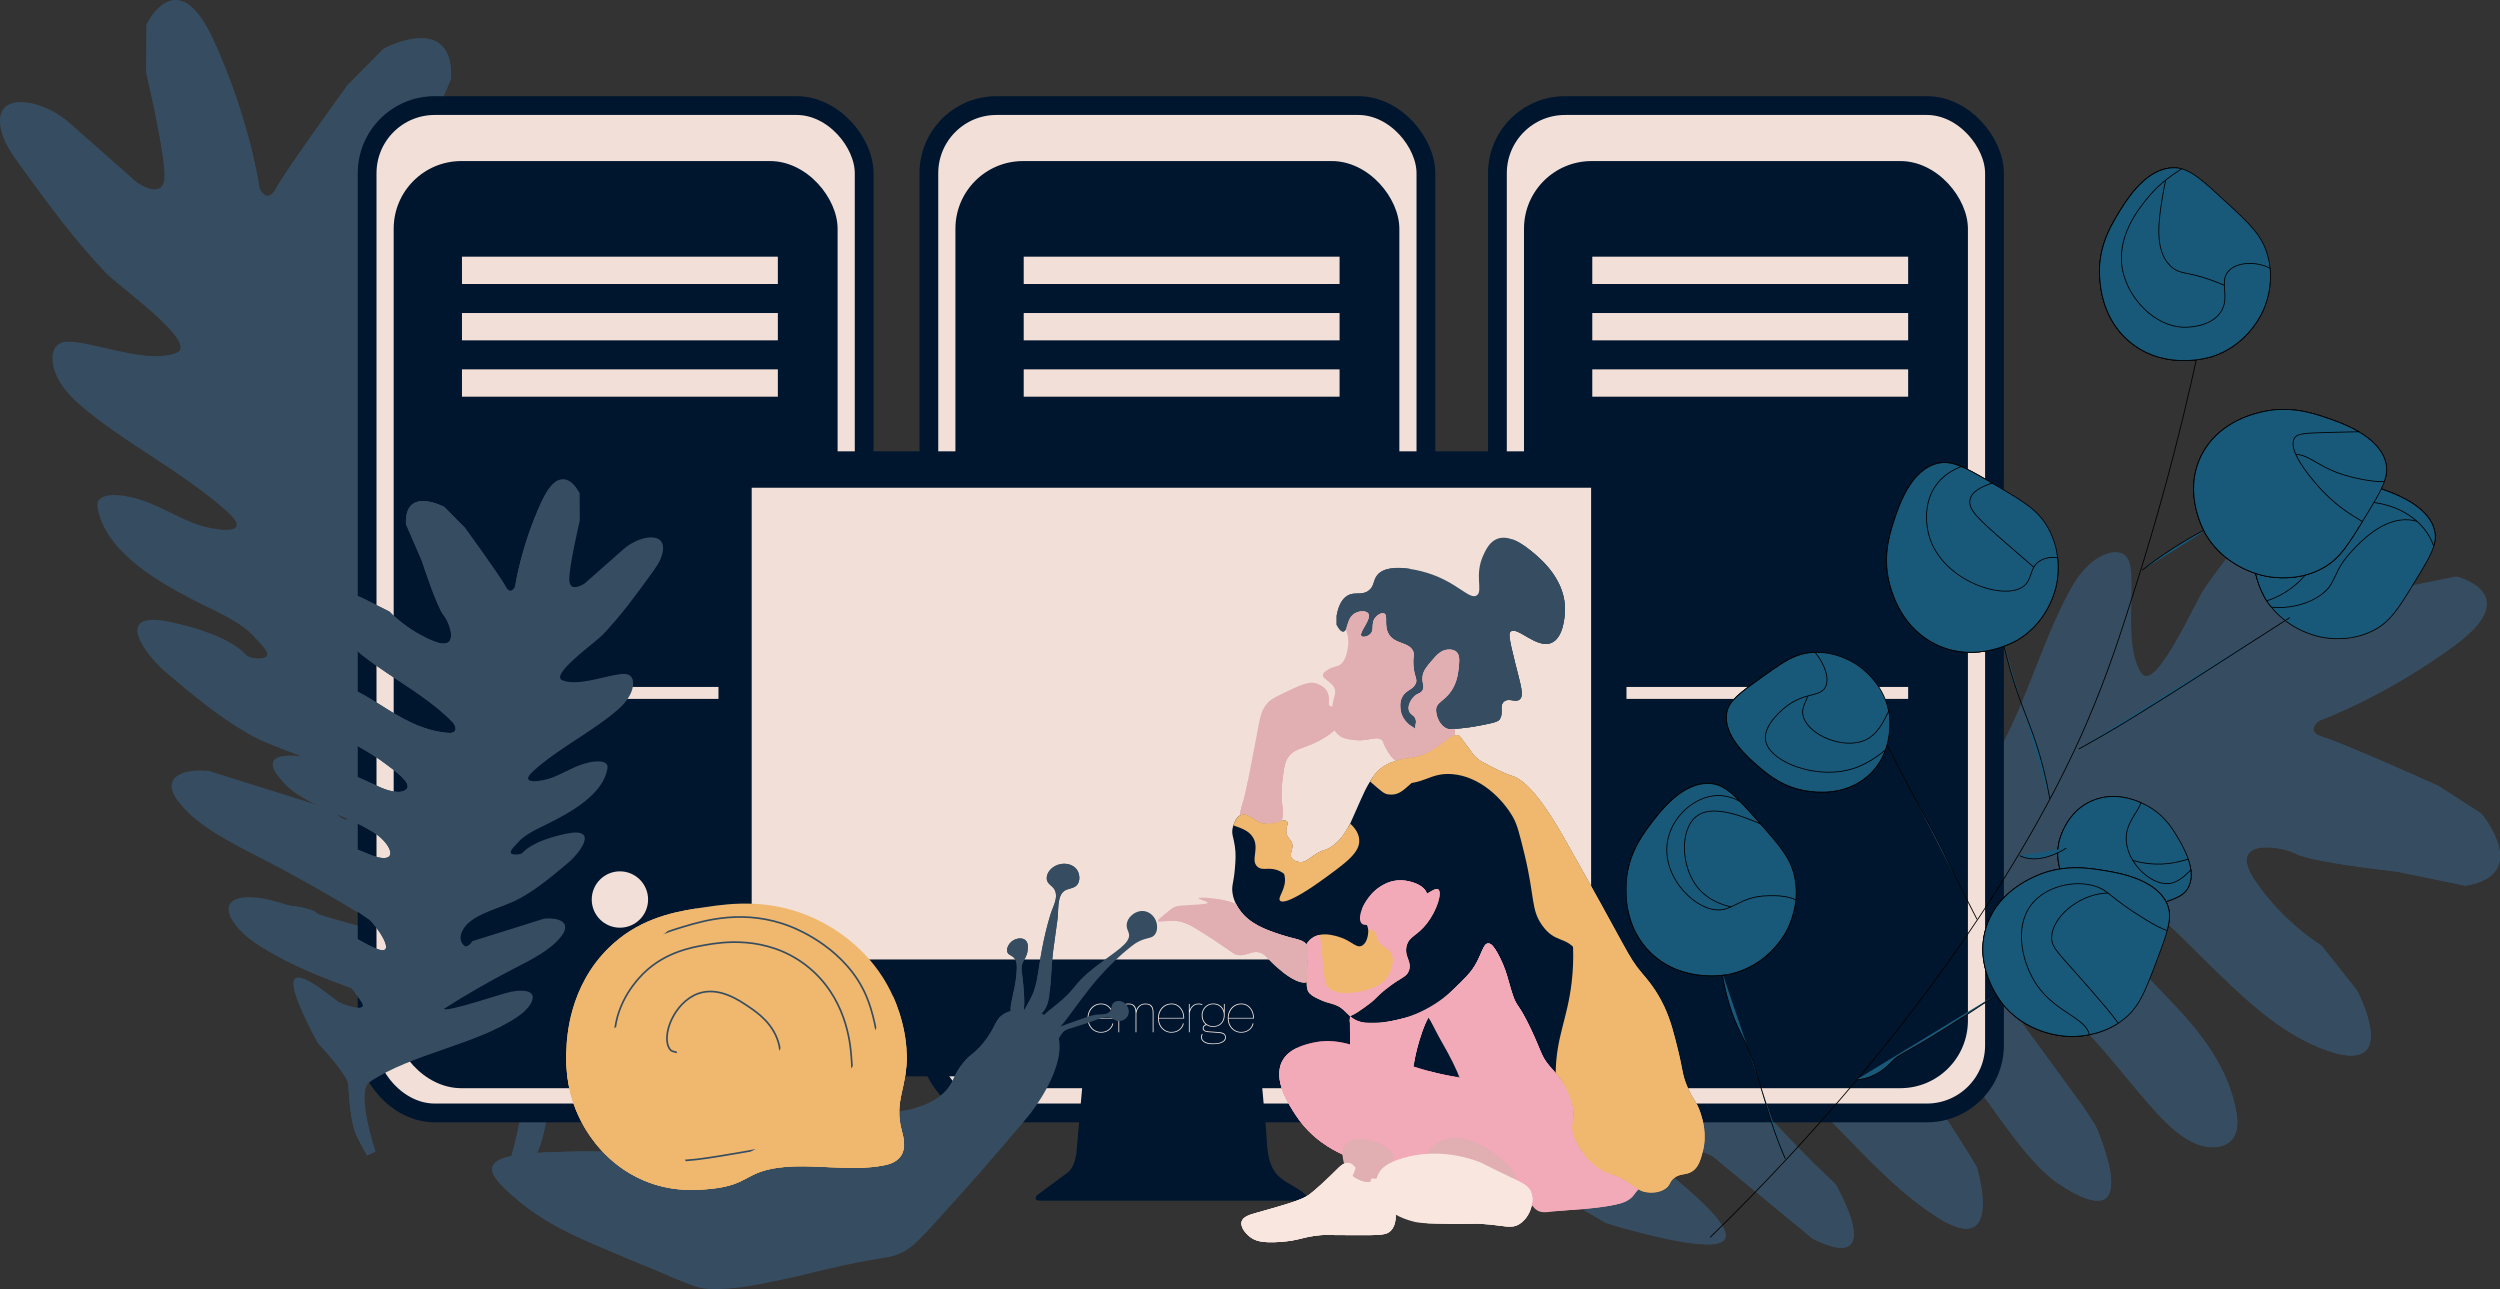 <?xml version="1.0" encoding="UTF-8"?>
<svg xmlns="http://www.w3.org/2000/svg" viewBox="0 0 1464.2 754.95">
  <rect x="0" y="0" width="1464.2" height="754.95" fill="#333333" stroke="none"/>
  <defs>
    <style>.cls-1{isolation:isolate;}.cls-1,.cls-2,.cls-3,.cls-4{fill:none;}.cls-5{stroke:#00162f;stroke-width:11px;}.cls-5,.cls-6{fill:#f2dfd7;}.cls-5,.cls-7,.cls-2,.cls-8,.cls-4{stroke-miterlimit:10;}.cls-9,.cls-10{fill:#f9e6de;}.cls-11{fill:#00162f;}.cls-12,.cls-13{fill:#f2a9b8;}.cls-14{fill:#faebe4;}.cls-15,.cls-16{fill:#f0b86e;}.cls-17{fill:#cf3c64;}.cls-18,.cls-19{fill:#e1aeb2;}.cls-20,.cls-21{fill:#364d61;}.cls-21,.cls-19,.cls-13,.cls-16,.cls-10,.cls-8{mix-blend-mode:multiply;}.cls-7,.cls-8{fill:#18597a;}.cls-7,.cls-8,.cls-4{stroke:#000;stroke-width:.5px;}.cls-2{stroke:#364d61;}.cls-3{mix-blend-mode:screen;}</style>
  </defs>
  <g class="cls-1">
    <g id="Layer_2">
      <g id="Layer_2-2">
        <path class="cls-20" d="m313.99,676.44c-7.14,13.46-9.72,18.31-9.72,18.31l-6.07-2.79-.57-.26-2.19-1.02s20.48-61.57,6.12-71.31c-43.39-29.4-109.81-38.12-152.61-67.47-17.68-12.12-24.62-30.97,6.68-25.4,9.23,1.64,64.82,20.99,69.71,17.8-22.75-14.58-46.54-28.28-71.22-41.03-18.74-9.68-38.79-19.43-49.84-34.07-9.8-13,1.03-19.22,17.95-17.7l73.84,23.17c1.49,2.63,3.2,4.59,6.91,5.48,9.77-6.32,3.9-18.94-4.54-25.61-13.85-10.97-36.22-15.26-52.43-24.48-18.36-10.45-33.69-23.49-48.85-36.3-11.67-9.85-32.33-36.96,2.98-29.39,34.76,7.44,43.49,18.72,43.65,18.91,1.86,2.44,8.96,3.08,11.68,1.62,3.98-2.15-4.37-9.15-5.92-11.11-6.37-8.07-20.08-14.39-30.37-19.44-27.18-13.31-57.12-31.29-61.87-56.31-.32-1.67-.5-3.44.49-4.92,1.91-2.91,7.27-3.47,11.78-3.06,16.92,1.52,29.33,10.72,43.9,16.43,10.31,4.04,36.36,8.37,19.83-6.62-25.92-23.51-60.53-40.27-86.74-62.95-9.05-7.83-15.9-17.54-15.84-27.52.03-3.44,1.34-7.32,5.55-8.74,2.63-.87,5.77-.55,8.69-.18,16.64,2.19,42.59,12.27,58.31,6.22,13.9-5.36-34.05-39.25-41.24-46.81-18.84-19.78-34.3-41.07-49.68-62.24-4.54-6.24-9.11-12.59-11.15-19.42-7.7-25.88,22.61-21.17,39.41-6.31l39.89,35.19s14.35,9.73,15.72-2.04c1.37-11.78-10.68-62.64-10.68-62.64l.14-27.86s9.12-19.53,22.19-13.34c3.37,1.6,7.02,4.91,10.84,10.7,2.02,3.08,4.11,6.87,6.22,11.47,21.49,46.85,27.05,86.95,27.05,86.95,0,0,4.4,10.11,9.96-.37,5.55-10.46,41.69-60.15,41.69-60.15l21.06-21.3s40.98-22.01,39.46,17.61l-16.29,37.61s-15.45,47.47-22.29,55.79c-6.84,8.31-17.43,38.12,10.36,26.79,27.81-11.33,45.19-30.29,45.19-30.29l29.94-15.02s54.83-15.94,31.3,23.78c-26.05,43.98-88.72,66.04-125.82,104.58-3.28,3.41-5.51,9.35-.02,11.03,1.48.45,3.12.37,4.69.24,27.66-2.33,49.6-16.34,70.27-29.38,20.67-13.02,44.01-26.29,71.98-26.59,5.5-.07,11.5.54,15.61,3.37,3.98,2.75,5.24,6.99,5.12,10.89-.42,14.68-16.4,25.8-31.99,34.54-23.47,13.12-49,24.78-69.28,40.61-5.25,4.1-25.03,17.65-19.6,24.05,5.5,6.49,20.68,1.39,26.82-1.4l54.61-24.72,12.34-4.85s74.72-16.66,28.93,28.25c-16.62,16.3-54.51,28.9-76.98,40.85-5.7,3.03-11.45,6.09-16.24,9.87-16.94,13.33-19.75,31.35,9.82,19.03,50.14-20.89,64.57-25.09,64.57-25.09,0,0,56.34-5,23.95,28.44-24.61,25.4-59.05,42.12-89.05,63.75-6.43,4.64-31.52,39.87-7.04,29.92,21.8-8.86,64.64-39.01,64.64-39.01,0,0,59.3-19.77,28.71,19.46l-59.45,47.61s-18.44,25.56-18.46,25.61c-10.2,14.12,18.56,4.2,23.31,1.14,6.6-4.27,49.01-41.36,45.64-16.12-2.45,18.41-25.07,58.7-25.07,58.7,0,0-30.41,32-30.99,42.29-.57,10.27-2.3,41.13-9.44,54.57Z"></path>
        <path class="cls-21" d="m313.99,676.44c-7.14,13.46-9.72,18.31-9.72,18.31l-6.07-2.79-.57-.26c2.28-5.04,6.91-11.55,10.97-21.02,1.54-3.58,11.68-28,5.48-52.73-3.58-14.28-11.29-23.41-17.46-30.71-10.47-12.38-15.05-11.84-34.36-28.04-25.64-21.5-33.77-36.05-36.16-40.56-6.85-12.96-10.28-19.44-7.82-27.69,6.03-20.18,37.09-20.04,46.49-39.87,2.09-4.42,3.77-11.21-22.86-65.61-12.75-26.05-14.62-27.54-15.05-35.27-1.61-29.46,23.17-51.61,16.34-57.3-6.99-5.82-30.78,19.06-53.1,15.22-24.72-4.25-37.92-42.06-31.3-73.57,4.08-19.41,12.34-20.49,23.58-52.37,7.86-22.28,17.46-49.53,5.48-58.05-12.94-9.2-36.35,13.95-57.31,7.25-5.56-1.77-22.97-9.49-22.82-102.79.02-10,.05-19.1.16-27.37,3.37,1.6,7.02,4.91,10.84,10.7,2.02,3.08,4.11,6.87,6.22,11.47,21.49,46.85,27.05,86.95,27.05,86.95,0,0,4.4,10.11,9.96-.37,5.55-10.46,41.69-60.15,41.69-60.15l21.06-21.3s40.98-22.01,39.46,17.61l-16.29,37.61s-15.45,47.47-22.29,55.79c-6.84,8.31-17.43,38.12,10.36,26.79,27.81-11.33,45.19-30.29,45.19-30.29l29.94-15.02s54.83-15.94,31.3,23.78c-26.05,43.98-88.72,66.04-125.82,104.58-3.28,3.41-5.51,9.35-.02,11.03,1.48.45,3.12.37,4.69.24,27.66-2.33,49.6-16.34,70.27-29.38,20.67-13.02,44.01-26.29,71.98-26.59,5.5-.07,11.5.54,15.61,3.37,3.98,2.75,5.24,6.99,5.12,10.89-.42,14.68-16.4,25.8-31.99,34.54-23.47,13.12-49,24.78-69.28,40.61-5.25,4.1-25.03,17.65-19.6,24.05,5.5,6.49,20.68,1.39,26.82-1.4l54.61-24.72,12.34-4.85s74.72-16.66,28.93,28.25c-16.62,16.3-54.51,28.9-76.98,40.85-5.7,3.03-11.45,6.09-16.24,9.87-16.94,13.33-19.75,31.35,9.82,19.03,50.14-20.89,64.57-25.09,64.57-25.09,0,0,56.34-5,23.95,28.44-24.61,25.4-59.05,42.12-89.05,63.75-6.43,4.64-31.52,39.87-7.04,29.92,21.8-8.86,64.64-39.01,64.64-39.01,0,0,59.3-19.77,28.71,19.46l-59.45,47.61s-18.44,25.56-18.46,25.61c-10.2,14.12,18.56,4.2,23.31,1.14,6.6-4.27,49.01-41.36,45.64-16.12-2.45,18.41-25.07,58.7-25.07,58.7,0,0-30.41,32-30.99,42.29-.57,10.27-2.3,41.13-9.44,54.57Z"></path>
        <path class="cls-20" d="m837.29,696.42c-14.63-4.24-19.91-5.77-19.91-5.77l1.49-6.52.14-.61.55-2.35s64.46,7.46,71.06-8.59c19.91-48.48,14.85-115.29,34.83-163.18,8.25-19.79,25.28-30.43,26.23,1.35.29,9.37-7.29,67.74-3.17,71.87,9.61-25.25,18.16-51.34,25.6-78.11,5.64-20.32,11.09-41.94,23.16-55.76,10.72-12.25,19.02-2.93,21,13.95l-7.57,77.02c-2.27,1.99-3.84,4.08-3.95,7.89,8.19,8.27,19.33-.05,24.14-9.68,7.91-15.8,7.52-38.58,13.24-56.33,6.47-20.11,16.11-37.79,25.54-55.24,7.25-13.44,29.56-39.2,29.37-3.1-.17,35.54-9.43,46.4-9.59,46.6-2.01,2.32-1.18,9.4.8,11.76,2.92,3.46,8.07-6.15,9.67-8.07,6.59-7.88,9.98-22.6,12.81-33.71,7.47-29.33,18.95-62.31,42.46-72.08,1.57-.66,3.26-1.19,4.92-.53,3.24,1.27,4.88,6.41,5.41,10.91,1.97,16.87-4.49,30.9-7.1,46.33-1.85,10.91-.75,37.3,10.54,18.06,17.71-30.18,27.03-67.48,43.88-97.78,5.82-10.46,13.92-19.15,23.7-21.13,3.38-.68,7.44-.19,9.69,3.65,1.39,2.4,1.72,5.53,1.96,8.47,1.26,16.73-3.3,44.2,5.84,58.35,8.09,12.51,31.46-41.36,37.38-49.94,15.5-22.49,33.18-41.97,50.77-61.36,5.18-5.72,10.46-11.5,16.73-14.88,23.76-12.83,25.35,17.8,14.24,37.29l-26.28,46.25s-6.59,16.04,5.21,14.97c11.81-1.07,59.13-23.26,59.13-23.26l27.3-5.56s20.98,4.93,17.6,19c-.88,3.63-3.37,7.87-8.26,12.8-2.6,2.61-5.88,5.43-9.96,8.44-41.47,30.62-79.58,44.26-79.58,44.26,0,0-8.99,6.37,2.4,9.67,11.38,3.3,67.41,28.51,67.41,28.51l25.15,16.25s29.92,35.61-9.17,42.23l-40.15-8.26s-49.63-5.41-59.17-10.41c-9.53-5-40.88-9.27-24.1,15.62,16.78,24.9,38.89,38.04,38.89,38.04l20.82,26.23s26.81,50.41-16.87,35.51c-48.38-16.5-82.79-73.33-128.1-101.77-4.01-2.52-10.28-3.48-10.8,2.24-.14,1.54.28,3.13.73,4.64,7.94,26.6,26.14,45.21,43.13,62.77,16.98,17.57,34.74,37.7,40.75,65.02,1.19,5.37,1.82,11.37-.11,15.97-1.88,4.46-5.78,6.56-9.61,7.24-14.45,2.59-28.61-10.77-40.35-24.25-17.64-20.29-34.28-42.9-53.92-59.51-5.09-4.3-22.39-20.89-27.55-14.27-5.23,6.71,2.87,20.52,6.86,25.96l35.36,48.4,7.28,11.09s31.59,69.73-21.74,34.1c-19.36-12.93-39.44-47.45-55.73-66.99-4.13-4.96-8.3-9.96-12.99-13.88-16.52-13.85-34.73-12.92-16.62,13.51,30.7,44.81,37.76,58.08,37.76,58.08,0,0,16.41,54.13-22.94,29.26-29.9-18.9-53.3-49.19-80.61-74.12-5.85-5.34-45.47-22.7-30.73-.78,13.13,19.52,51.41,55.3,51.41,55.3,0,0,31.48,54-13.18,32.09l-58.76-48.45s-28.79-12.82-28.84-12.83c-15.91-7.09-.32,19.03,3.65,23.05,5.52,5.59,50.51,39.51,25.12,41.38-18.52,1.36-62.59-12.53-62.59-12.53,0,0-37.55-23.22-47.73-21.68-10.17,1.54-40.73,6.16-55.35,1.92Z"></path>
        <path class="cls-21" d="m837.29,696.42c-14.63-4.24-19.91-5.77-19.91-5.77l1.49-6.52.14-.61c5.4,1.2,12.72,4.4,22.82,6.44,3.82.77,29.8,5.71,52.74-5.42,13.25-6.42,20.61-15.84,26.49-23.38,9.98-12.78,8.51-17.15,20.42-39.37,15.8-29.49,28.39-40.43,32.31-43.69,11.29-9.36,16.93-14.04,25.5-13.31,20.99,1.77,27.2,32.21,48.53,37.35,4.75,1.14,11.74,1.4,59.55-35.8,22.89-17.81,23.96-19.94,31.44-21.94,28.51-7.6,55.26,12.13,59.43,4.28,4.27-8.03-24.95-26.24-25.76-48.87-.9-25.06,33.41-45.72,65.61-45.68,19.84.03,22.58,7.89,56.08,12.37,23.41,3.13,52.06,6.96,57.94-6.5,6.36-14.55-21.09-32.72-18.82-54.62.6-5.8,4.59-24.43,95.95-43.37,9.79-2.03,18.7-3.86,26.83-5.44-.88,3.63-3.37,7.87-8.26,12.8-2.6,2.61-5.88,5.43-9.96,8.44-41.47,30.62-79.58,44.26-79.58,44.26,0,0-8.99,6.37,2.4,9.67,11.38,3.3,67.41,28.51,67.41,28.51l25.15,16.25s29.92,35.61-9.17,42.23l-40.15-8.26s-49.63-5.41-59.17-10.41c-9.53-5-40.88-9.27-24.1,15.62,16.78,24.9,38.89,38.04,38.89,38.04l20.82,26.23s26.81,50.41-16.87,35.51c-48.38-16.5-82.79-73.33-128.1-101.77-4.01-2.52-10.28-3.48-10.8,2.24-.14,1.54.28,3.13.73,4.64,7.94,26.6,26.14,45.21,43.13,62.77,16.98,17.57,34.74,37.7,40.75,65.02,1.19,5.37,1.82,11.37-.11,15.97-1.88,4.46-5.78,6.56-9.61,7.24-14.45,2.59-28.61-10.77-40.35-24.25-17.64-20.29-34.28-42.9-53.92-59.51-5.09-4.3-22.39-20.89-27.55-14.27-5.23,6.71,2.87,20.52,6.86,25.96l35.36,48.4,7.28,11.09s31.59,69.73-21.74,34.1c-19.36-12.93-39.44-47.45-55.73-66.99-4.13-4.96-8.3-9.96-12.99-13.88-16.52-13.85-34.73-12.92-16.62,13.51,30.7,44.81,37.76,58.08,37.76,58.08,0,0,16.41,54.13-22.94,29.26-29.9-18.9-53.3-49.19-80.61-74.12-5.85-5.34-45.47-22.7-30.73-.78,13.13,19.52,51.41,55.3,51.41,55.3,0,0,31.48,54-13.18,32.09l-58.76-48.45s-28.79-12.82-28.84-12.83c-15.91-7.09-.32,19.03,3.65,23.05,5.52,5.59,50.51,39.51,25.12,41.38-18.52,1.36-62.59-12.53-62.59-12.53,0,0-37.55-23.22-47.73-21.68-10.17,1.54-40.73,6.16-55.35,1.92Z"></path>
        <rect class="cls-5" x="215.01" y="61.83" width="291.12" height="590" rx="39.61" ry="39.61"></rect>
        <rect class="cls-11" x="230.57" y="94.33" width="260" height="543" rx="39.61" ry="39.61"></rect>
        <rect class="cls-6" x="270.57" y="150.33" width="185" height="16"></rect>
        <rect class="cls-6" x="270.57" y="183.33" width="185" height="16"></rect>
        <rect class="cls-6" x="270.57" y="216.33" width="185" height="16"></rect>
        <rect class="cls-6" x="270.57" y="402.33" width="185" height="7"></rect>
        <circle class="cls-6" cx="363.07" cy="526.83" r="16.5"></circle>
        <rect class="cls-5" x="544.01" y="61.83" width="291.12" height="590" rx="39.61" ry="39.61"></rect>
        <rect class="cls-11" x="559.57" y="94.33" width="260" height="543" rx="39.61" ry="39.61"></rect>
        <rect class="cls-6" x="599.57" y="150.33" width="185" height="16"></rect>
        <rect class="cls-6" x="599.57" y="183.33" width="185" height="16"></rect>
        <rect class="cls-6" x="599.57" y="216.33" width="185" height="16"></rect>
        <rect class="cls-6" x="599.57" y="402.33" width="185" height="7"></rect>
        <circle class="cls-6" cx="692.07" cy="526.83" r="16.5"></circle>
        <rect class="cls-5" x="877.01" y="61.83" width="291.12" height="590" rx="39.61" ry="39.61"></rect>
        <rect class="cls-11" x="892.57" y="94.33" width="260" height="543" rx="39.61" ry="39.61"></rect>
        <rect class="cls-6" x="932.57" y="150.33" width="185" height="16"></rect>
        <rect class="cls-6" x="932.57" y="183.33" width="185" height="16"></rect>
        <rect class="cls-6" x="932.57" y="216.33" width="185" height="16"></rect>
        <rect class="cls-6" x="932.57" y="402.33" width="185" height="7"></rect>
        <circle class="cls-6" cx="1025.07" cy="526.83" r="16.5"></circle>
        <path class="cls-7" d="m1205.71,494.14c-2.67,15,5.92,26.19,7.27,27.9,2.21,2.8,8.31,9.62,18.38,12.35,8.47,2.3,14.95.39,27.85-3.42,12.81-3.77,19.19-5.65,22.14-10.73,1.9-3.27,2.27-6.99,1.77-10.74-.25-2.11-.8-4.24-1.5-6.29-1.8-5.36-4.68-10.21-6.42-13.14-2.96-4.99-8.21-13.64-19.19-18.97-.51-.25-1.24-.6-2.13-.99-5.08-2.26-15.83-6-27.47-1.55-10.18,3.87-15.5,11.88-18.19,17.92-1.83,4.05-2.44,7.21-2.52,7.65Z"></path>
        <path class="cls-8" d="m1205.71,494.14c-2.67,15,5.92,26.19,7.27,27.9,2.21,2.8,8.31,9.62,18.38,12.35,8.47,2.3,14.95.39,27.85-3.42,12.81-3.77,19.19-5.65,22.14-10.73,2.97-5.12,2.21-11.35.27-17.03-4.59,1.35-10.44,2.95-18.14,2.87-28.08-.24-40.48-22.36-55.25-19.6-1.83,4.05-2.44,7.21-2.52,7.65Z"></path>
        <path class="cls-8" d="m1205.71,494.14c-2.67,15,5.92,26.19,7.27,27.9,2.21,2.8,8.31,9.62,18.38,12.35,8.47,2.3,14.95.39,27.85-3.42,12.81-3.77,19.19-5.65,22.14-10.73,1.9-3.27,2.27-6.99,1.77-10.74-3.29,3.3-7.59,7.77-13.57,8.02-10.32.41-23.01-11.97-24.2-24.44-1.01-10.58,6.64-16.91,8.54-22.97-5.08-2.26-15.83-6-27.47-1.55-10.18,3.87-15.5,11.88-18.19,17.92-1.83,4.05-2.44,7.21-2.52,7.65Z"></path>
        <path class="cls-7" d="m1326.97,350.93c.19.31.39.63.59.92.87,1.34,1.78,2.58,2.73,3.73,11.12,13.81,26.74,17.08,29.36,17.59,4.76.92,17.05,2.57,29.54-3.5,10.53-5.09,15.22-12.78,24.57-28.04,5.91-9.64,9.93-16.21,11.64-21.7.97-3.15,1.18-5.97.57-8.8-.04-.17-.09-.36-.14-.54-3.72-15-24.61-22.03-33.52-25.07-7.5-2.52-20.62-6.76-36.4-2.59-5,1.33-22.89,6.07-31.73,23.47-10.96,21.6,1.96,43.18,2.79,44.52Z"></path>
        <path class="cls-8" d="m1326.97,350.93c1.03,1.68,2.16,3.24,3.32,4.65,10.15,1.17,21.57-1.66,29.22-7.3,9.46-6.98,6.22-13.17,18.27-25.93,5.24-5.54,18.01-19.04,33.06-17.89,6.36.48,11.19,3.43,14.99,6.13-3.72-15-24.61-22.03-33.52-25.07-7.5-2.52-20.62-6.76-36.4-2.59-5,1.33-22.89,6.07-31.73,23.47-10.96,21.6,1.96,43.18,2.79,44.52Z"></path>
        <path class="cls-8" d="m1326.97,350.93c.19.31.39.63.59.92,6.37-1.8,13.57-6.12,18.71-10.96,16.68-15.7,8.75-34.01,23.74-43.11,13.16-8,30.99-1,32.85-.25,2.72,1.1,12.7,5.32,19.04,15.16,1.85,2.88,2.82,5.32,3.5,7.23.97-3.15,1.18-5.97.57-8.8-.04-.17-.09-.36-.14-.54-3.72-15-24.61-22.03-33.52-25.07-7.5-2.52-20.62-6.76-36.4-2.59-5,1.33-22.89,6.07-31.73,23.47-10.96,21.6,1.96,43.18,2.79,44.52Z"></path>
        <path class="cls-7" d="m1229.79,162.98c.4,5.41,1.82,24.79,18.47,37.97,20.65,16.34,46.05,8.32,47.64,7.79,18.65-6.22,26.97-21.3,29.41-26.54.32-.66.53-1.16.66-1.47,1.58-3.81,4.7-12.67,3.59-23.58-.23-2.37-.68-4.84-1.38-7.39-3.29-11.94-10.47-18.59-24.74-31.76-11.83-10.92-18.72-17.3-25.68-19.15-1.37-.38-2.74-.58-4.15-.59-1.12-.01-2.23.07-3.31.21-15.14,2.16-25.79,20.1-30.49,28-4.18,7.04-11.29,19.41-10.03,36.52Z"></path>
        <path class="cls-7" d="m1108.91,306.19c-2.49,7.81-6.63,21.46-1.59,37.95,1.61,5.22,7.33,23.9,26.43,33.22,23.72,11.55,46.6-1.78,48.02-2.63,15.64-9.46,20.8-24.54,22.39-31.1.32-1.35.49-2.32.58-2.84.46-2.76,1.1-7.95.35-14.26-.59-5.04-2.04-10.76-5.13-16.55-5.85-11.01-14.32-15.96-31.12-25.8-.73-.43-1.44-.84-2.14-1.26-7.49-4.38-13.23-7.67-18.07-9.68-5.03-2.08-9.1-2.81-13.18-1.96-16.49,3.4-23.54,25.52-26.54,34.9Z"></path>
        <path class="cls-7" d="m1011.41,417.27c-2.53,13.55,12.46,26.43,18.82,31.89,5.29,4.55,14.61,12.35,29.03,14.22,4.57.59,20.9,2.71,34.14-8.44,5.6-4.71,8.93-10.34,10.87-15.77,3.77-10.51,2.34-20.24,2.19-21.16-.07-.51-.17-1.01-.27-1.5-3.43-17.05-16.75-26-18.89-27.37-3.47-2.25-12.46-7.38-24.18-7.07-.44,0-.86.02-1.3.05-3.32.2-6.26.82-9.14,1.87-6.11,2.21-11.93,6.38-20.72,12.64-12.84,9.16-19.25,13.74-20.55,20.62Z"></path>
        <path class="cls-7" d="m1163,544.06c-7.14,24.59,10.45,44.67,11.58,45.91,14.88,16.43,35.08,17.02,38.19,17.06,2.3.02,6.22-.08,10.92-.99,5.09-1.02,11.1-2.97,16.92-6.78.71-.46,1.4-.95,2.09-1.45,9.9-7.3,13.27-16.19,19.99-33.87,2.97-7.82,5.26-13.9,6.61-18.93.67-2.53,1.11-4.8,1.28-6.88.24-3.05-.13-5.74-1.22-8.32-6.48-15.39-29.91-18.87-39.85-20.36-8.26-1.24-22.68-3.18-38.22,4.16-4.93,2.32-22.54,10.63-28.28,30.44Z"></path>
        <path class="cls-7" d="m952.39,518.68c-.16,5.39-.72,24.7,14.44,39.36,18.82,18.21,44.86,12.8,46.49,12.43,21.55-4.87,31.28-22.06,32.74-24.72.74-1.37,1.79-3.44,2.77-6.11,1.28-3.37,2.52-7.67,2.99-12.63.35-3.57.29-7.52-.4-11.67-2-11.85-8.19-19.07-20.41-32.87-.28-.32-.59-.66-.89-1-4.34-4.91-7.95-8.97-11.15-12.23-6.16-6.28-10.83-9.61-16.44-10.23-16.76-1.92-30.58,16.67-36.45,24.55-4.87,6.55-13.18,18.08-13.69,35.12Z"></path>
        <path class="cls-4" d="m1287.73,204.39c-12.26,56.96-25.64,103.42-36.29,137.05-9.64,30.45-17.07,53.68-29.78,83.09-6.18,14.31-24.53,55.35-62.03,111.95-52.93,79.88-113.65,144.95-158.05,188.22"></path>
        <path class="cls-7" d="m1296.76,307.49c-5.3,2.61-10.84,5.57-16.53,8.94-9.74,5.77-18.26,11.74-25.61,17.5"></path>
        <path class="cls-7" d="m1341.07,361.73c-5.75,3.68-14.42,9.23-24.98,16-27.15,17.42-33.68,21.69-44.96,28.79-18.08,11.38-27.53,17.29-39.33,24.09-5.92,3.41-10.88,6.18-14.35,8.1"></path>
        <path class="cls-7" d="m1172.8,374.57c1.31,5.83,3.57,15,7.14,26.07,5.48,17.01,9.38,23.92,14.11,39.66,1.9,6.32,4.44,15.74,6.5,27.57"></path>
        <path class="cls-7" d="m1210.13,496.76c-5.59,3.45-16.06,8.64-25.78,5.02-.51-.19-1.03-.41-1.54-.65"></path>
        <path class="cls-7" d="m1103.03,431.84c3.06,6.14,7.84,15.63,13.94,27.18,7.67,14.52,11.1,20.34,17.29,32.15,6.07,11.58,7.63,15.83,16.66,33.65,2.93,5.79,5.37,10.51,6.97,13.59"></path>
        <path class="cls-7" d="m1172.91,580.23c-13.71,9.41-25,16.66-32.79,21.55-27.38,17.18-27.61,15.31-32.15,20.04-1.65,1.72-6.66,7.23-14.99,9.6-2.43.69-4.52.94-5.9,1.04"></path>
        <path class="cls-7" d="m1008.48,569c.66,4.46,1.92,11.38,4.42,19.6,4.44,14.56,7.74,16.65,13.57,32.34,2.08,5.59.88,3.23,9.85,32.54.93,3.04,3.06,9.93,6.6,18.75,1.09,2.72,2.05,4.95,2.71,6.47"></path>
        <path class="cls-8" d="m1229.79,162.98c.4,5.41,1.82,24.79,18.47,37.97,20.65,16.34,46.05,8.32,47.64,7.79,18.65-6.22,26.97-21.3,29.41-26.54-6.14-9.24-24.94-16.18-30.45-18.21-13.89-5.13-18.3-2.92-23.77-8.31-9.56-9.42-6.77-26.77-4.49-40.9,1.01-6.24,2.32-11.65,3.7-16.32-15.14,2.16-25.79,20.1-30.49,28-4.18,7.04-11.29,19.41-10.03,36.52Z"></path>
        <path class="cls-8" d="m1229.79,162.98c.4,5.41,1.82,24.79,18.47,37.97,20.65,16.34,46.05,8.32,47.64,7.79,18.65-6.22,26.97-21.3,29.41-26.54.32-.66.53-1.16.66-1.47,1.58-3.81,4.7-12.67,3.59-23.58-8.25-4.35-19.39-3.69-24.26,1.52-6.01,6.42,1.35,15.69-4.93,24.5-6.38,8.96-20.56,8.53-21.79,8.48-16.9-.73-31.7-16.71-35.26-32.68-4.45-20,9.42-36.88,14.76-43.37,7.48-9.1,15.13-13.63,19.69-16.75-1.37-.38-2.74-.58-4.15-.59-1.12-.01-2.23.07-3.31.21-15.14,2.16-25.79,20.1-30.49,28-4.18,7.04-11.29,19.41-10.03,36.52Z"></path>
        <path class="cls-7" d="m1292.39,313.81c9.99,16.09,25.96,21.49,32.33,23.09,1.1.29,1.9.45,2.36.54,5.05.97,18.1,2.71,31.36-3.72,6.32-3.06,10.65-7.01,15.03-12.79,3.11-4.11,6.24-9.14,10.13-15.47.3-.49.6-.99.91-1.49,5.84-9.52,9.94-16.22,11.93-21.83,1.38-3.86,1.76-7.2,1.03-10.57-1.51-6.91-6.45-12.25-12.34-16.38-1.2-.83-2.42-1.59-3.67-2.32-7.18-4.22-14.99-6.86-19.71-8.45-7.96-2.68-21.89-7.19-38.64-2.75-5.33,1.41-24.3,6.43-33.69,24.91-11.61,22.92,2.09,45.82,2.98,47.24Z"></path>
        <path class="cls-8" d="m1292.39,313.81c11.7,18.84,31.6,23.03,34.68,23.62,5.05.97,18.1,2.71,31.36-3.72,6.32-3.06,10.65-7.01,15.03-12.79-3.24-3.2-7.01-6-9.82-8.12-21.59-16.14-40.7-10.86-44.08-20.47-3.1-8.78,8.96-24.35,21.99-26.12,10.95-1.49,14.93,7.78,34.56,12.88,2.66.68,12.24,3.17,20.31,3.03,1.38-3.86,1.76-7.2,1.03-10.57-3.57-16.3-26.13-23.92-35.72-27.15-7.96-2.68-21.89-7.19-38.64-2.75-5.33,1.41-24.3,6.43-33.69,24.91-11.61,22.92,2.09,45.82,2.98,47.24Z"></path>
        <path class="cls-8" d="m1292.39,313.81c9.99,16.09,25.96,21.49,32.33,23.09,1.1.29,1.9.45,2.36.54,5.05.97,18.1,2.71,31.36-3.72,6.32-3.06,10.65-7.01,15.03-12.79,3.11-4.11,6.24-9.14,10.13-15.47-6.61-4.01-16.45-9.55-27.35-22.38-3.72-4.4-16.73-19.71-12.4-26.53,1.7-2.68,5.38-2.91,21.42-3.32,6.84-.17,12.11-.29,16.18-.37-7.18-4.22-14.99-6.86-19.71-8.45-7.96-2.68-21.89-7.19-38.64-2.75-5.33,1.41-24.3,6.43-33.69,24.91-11.61,22.92,2.09,45.82,2.98,47.24Z"></path>
        <path class="cls-8" d="m1108.91,306.19c-2.49,7.81-6.63,21.46-1.59,37.95,1.61,5.22,7.33,23.9,26.43,33.22,23.72,11.55,46.6-1.78,48.02-2.63,15.64-9.46,20.8-24.54,22.39-31.1-4.98-4.59-13.91-12.07-29.91-26.07-15.99-13.99-21.43-19.09-20.48-24.64.89-5.15,6.8-7.84,12.94-10.01-15.27-8.92-23.23-13.31-31.25-11.64-16.49,3.4-23.54,25.52-26.54,34.9Z"></path>
        <path class="cls-8" d="m1108.91,306.19c-2.49,7.81-6.63,21.46-1.59,37.95,1.61,5.22,7.33,23.9,26.43,33.22,23.72,11.55,46.6-1.78,48.02-2.63,15.64-9.46,20.8-24.54,22.39-31.1.32-1.35.49-2.32.58-2.84.46-2.76,1.1-7.95.35-14.26-3.53-.34-7.11.16-9.9,1.69-6.73,3.69-4.61,11.08-10.09,15.22-11.07,8.39-45.08-2.53-54.24-26.55-3.63-9.54-3.95-22.73,2.85-32.47,4.02-5.76,9.67-9.09,14.91-11.19-5.03-2.08-9.1-2.81-13.18-1.96-16.49,3.4-23.54,25.52-26.54,34.9Z"></path>
        <path class="cls-8" d="m1163,544.06c-7.14,24.59,10.45,44.67,11.58,45.91,14.88,16.43,35.08,17.02,38.19,17.06,4.82.06,16.66-.47,27.84-7.76-3.55-5.07-9.69-12.16-18.24-21.99-16.49-18.98-20.87-21.95-20.75-28.3.24-11.67,15.43-24.58,30.98-25.86,15.66-1.28,28.64,9.47,37.97,15,.24-3.05-.13-5.74-1.22-8.32-6.48-15.39-29.91-18.87-39.85-20.36-8.26-1.24-22.68-3.18-38.22,4.16-4.93,2.32-22.54,10.63-28.28,30.44Z"></path>
        <path class="cls-8" d="m1163,544.06c-7.14,24.59,10.45,44.67,11.58,45.91,14.88,16.43,35.08,17.02,38.19,17.06,2.3.02,6.22-.08,10.92-.99-2.02-9.91-19.49-13.02-30.45-28.71-8.81-12.6-13.97-34.11-3.48-47.56,8.29-10.63,25.08-14.61,37.31-10.77,8.32,2.61,8.84,7.03,29.83,19.74,5.32,3.23,9.21,5.31,12.39,6.26.67-2.53,1.11-4.8,1.28-6.88.24-3.05-.13-5.74-1.22-8.32-6.48-15.39-29.91-18.87-39.85-20.36-8.26-1.24-22.68-3.18-38.22,4.16-4.93,2.32-22.54,10.63-28.28,30.44Z"></path>
        <path class="cls-8" d="m1011.41,417.27c-2.53,13.55,12.46,26.43,18.82,31.89,5.29,4.55,14.61,12.35,29.03,14.22,4.57.59,20.9,2.71,34.14-8.44,16.45-13.83,13.3-35.56,13.06-36.93-.07-.51-.17-1.01-.27-1.5-2.98,5.91-6.35,13.63-13.86,16.99-12.56,5.59-32.72-2.8-36.1-13.54-2.35-7.5,5.09-11.05,3.66-21.49-.72-5.18-3.35-10.34-7.2-14.47-6.11,2.21-11.93,6.38-20.72,12.64-12.84,9.16-19.25,13.74-20.55,20.62Z"></path>
        <path class="cls-8" d="m1011.41,417.27c-2.53,13.55,12.46,26.43,18.82,31.89,5.29,4.55,14.61,12.35,29.03,14.22,4.57.59,20.9,2.71,34.14-8.44,5.6-4.71,8.93-10.34,10.87-15.77-6.58,5.56-15.3,11.29-27.04,12.75-18.94,2.36-41.33-6.91-43.18-18.31-1.49-9.18,10.51-18.55,12-19.73,11.03-8.63,19.98-5.51,23.07-11.49,2.53-4.88-.28-13.15-6.01-20.31-.44,0-.86.02-1.3.05-3.32.2-6.26.82-9.14,1.87-6.11,2.21-11.93,6.38-20.72,12.64-12.84,9.16-19.25,13.74-20.55,20.62Z"></path>
        <path class="cls-8" d="m952.39,518.68c-.16,5.39-.72,24.7,14.44,39.36,18.82,18.21,44.86,12.8,46.49,12.43,21.55-4.87,31.28-22.06,32.74-24.72.74-1.37,1.79-3.44,2.77-6.11-11.94-9.28-40.61-2.05-54.8-20.19-9.75-12.48-9.98-33.52-.77-41.09,8.6-7.08,24.4-1.6,37.75,4.12-.28-.32-.59-.66-.89-1-12.72-14.33-19.06-21.5-27.59-22.46-16.76-1.92-30.58,16.67-36.45,24.55-4.87,6.55-13.18,18.08-13.69,35.12Z"></path>
        <path class="cls-8" d="m952.39,518.68c-.16,5.39-.72,24.7,14.44,39.36,18.82,18.21,44.86,12.8,46.49,12.43,21.55-4.87,31.28-22.06,32.74-24.72.74-1.37,1.79-3.44,2.77-6.11,1.28-3.37,2.52-7.67,2.99-12.63-5.84-2.62-12.28-2.48-16.33-2.39-16.8.37-20.53,9.32-30.78,8.22-14.19-1.51-32.53-21.36-27.72-41.89,3.27-13.88,16.32-24.67,28.8-25.01,4.8-.13,9.21,1.28,13.17,3.3-6.16-6.28-10.83-9.61-16.44-10.23-16.76-1.92-30.58,16.67-36.45,24.55-4.87,6.55-13.18,18.08-13.69,35.12Z"></path>
        <rect class="cls-6" x="430.52" y="275.45" width="517.88" height="300.78"></rect>
        <path class="cls-11" d="m937.22,264.33h-501.04c-8.5,0-15.38,6.89-15.38,15.38v350.67h213.6l-3.89,43.95s-.63,10.05-6.28,13.19l-16.95,12.56s-2.51,3.14,1.88,3.14h151.95s6.28-.63,3.45-3.45c-5.14-5.14-12.88-6.92-17.4-12.8-4.56-5.94-4.97-13.79-5.37-20.97-.36-6.72-1.06-13.42-1.74-20.12-.08-.68-.8-9.64-1.43-15.48h213.98v-350.67c0-8.5-6.89-15.38-15.38-15.38Zm-5.34,297.61h-491.63v-276.27h491.63v276.27Z"></path>
        <g class="cls-3">
          <path class="cls-14" d="m637.3,596.57v-.44h14.67l-.2.03v-.25c0-1.31-.28-2.56-.85-3.74-.57-1.18-1.37-2.13-2.4-2.87-1.03-.73-2.26-1.1-3.67-1.1s-2.72.37-3.83,1.1c-1.12.73-1.99,1.72-2.63,2.95-.64,1.23-.95,2.59-.95,4.08s.32,2.89.97,4.11c.65,1.22,1.53,2.18,2.65,2.89,1.12.71,2.38,1.06,3.77,1.06,1.12,0,2.08-.18,2.9-.52s1.5-.79,2.04-1.33c.54-.54.96-1.09,1.25-1.66.29-.57.46-1.07.5-1.51h.49c-.04.51-.22,1.08-.54,1.7-.32.62-.77,1.22-1.36,1.79s-1.32,1.04-2.2,1.41-1.9.55-3.07.55c-1.49,0-2.83-.36-4.02-1.09-1.19-.72-2.13-1.72-2.82-3-.69-1.28-1.04-2.75-1.04-4.42s.35-3.14,1.04-4.43c.69-1.29,1.63-2.3,2.82-3.03,1.19-.73,2.53-1.1,4.03-1.1s2.82.38,3.92,1.15c1.1.77,1.96,1.78,2.57,3.04.61,1.26.91,2.63.91,4.11v.5h-14.95Z"></path>
          <path class="cls-14" d="m655.03,604.57v-16.6h.47v16.6h-.47Zm10.05,0v-11.24c0-.41-.03-.9-.1-1.47s-.23-1.14-.49-1.7c-.25-.56-.66-1.02-1.22-1.4-.56-.38-1.33-.56-2.31-.56-1.05,0-1.93.22-2.63.65-.7.43-1.26.97-1.68,1.63s-.71,1.32-.89,1.99c-.18.68-.27,1.26-.27,1.75l-.44-.14c0-1.08.23-2.11.69-3.07.46-.96,1.13-1.75,2.01-2.34.88-.6,1.95-.9,3.2-.9,1.15,0,2.05.22,2.72.66.67.44,1.15,1.07,1.44,1.88.29.82.44,1.81.44,2.96v11.3h-.47Zm10.04,0v-11.35c0-.36-.03-.83-.08-1.38-.05-.56-.2-1.11-.45-1.67-.25-.55-.66-1.02-1.24-1.4-.58-.38-1.39-.57-2.43-.57s-1.94.21-2.64.64c-.7.43-1.25.96-1.64,1.59-.4.63-.67,1.26-.84,1.88-.16.62-.24,1.13-.24,1.52l-.44-.08c0-.99.22-1.94.66-2.85.44-.91,1.09-1.66,1.95-2.25s1.92-.88,3.18-.88c1.04,0,1.91.18,2.6.55s1.22.93,1.56,1.68.52,1.7.52,2.85v11.73h-.47Z"></path>
          <path class="cls-14" d="m678.57,596.57v-.44h14.67l-.2.03v-.25c0-1.31-.28-2.56-.85-3.74-.57-1.18-1.37-2.13-2.4-2.87-1.03-.73-2.26-1.1-3.67-1.1s-2.72.37-3.83,1.1c-1.12.73-1.99,1.72-2.63,2.95-.64,1.23-.95,2.59-.95,4.08s.32,2.89.97,4.11c.65,1.22,1.53,2.18,2.65,2.89,1.12.71,2.38,1.06,3.77,1.06,1.12,0,2.08-.18,2.9-.52s1.5-.79,2.04-1.33c.54-.54.96-1.09,1.25-1.66s.46-1.07.5-1.51h.49c-.04.51-.22,1.08-.54,1.7-.32.62-.77,1.22-1.36,1.79-.59.57-1.32,1.04-2.2,1.41s-1.9.55-3.07.55c-1.49,0-2.83-.36-4.02-1.09-1.19-.72-2.13-1.72-2.82-3-.69-1.28-1.04-2.75-1.04-4.42s.35-3.14,1.04-4.43c.69-1.29,1.63-2.3,2.82-3.03,1.19-.73,2.53-1.1,4.03-1.1s2.82.38,3.92,1.15c1.1.77,1.96,1.78,2.57,3.04.61,1.26.91,2.63.91,4.11v.5h-14.95Z"></path>
          <path class="cls-14" d="m696.3,604.57v-16.6h.47v4.47h-.3c.07-.33.22-.76.45-1.27s.55-1.03.98-1.56c.43-.52.97-.96,1.63-1.31.66-.36,1.47-.53,2.42-.53.66,0,1.18.06,1.56.19.38.12.62.22.73.3l-.22.41c-.1-.07-.32-.17-.65-.28-.33-.11-.82-.17-1.48-.17-.9,0-1.67.19-2.31.58-.65.39-1.17.87-1.59,1.46s-.72,1.2-.91,1.83-.3,1.19-.3,1.68v10.82h-.47Z"></path>
          <path class="cls-14" d="m714.01,604.49c.77.05,1.46.19,2.06.42.6.23,1.07.56,1.41.99.34.43.52.98.52,1.65,0,.71-.25,1.37-.76,1.98-.51.61-1.31,1.1-2.42,1.47s-2.56.56-4.36.56c-2.44,0-4.22-.39-5.34-1.18-1.12-.79-1.68-1.75-1.68-2.88,0-.46.05-.85.16-1.16.1-.32.21-.57.33-.76l.45.11c-.1.17-.21.4-.3.71s-.15.66-.15,1.07c0,1.1.57,1.99,1.7,2.66,1.13.67,2.78,1,4.95,1,1.67,0,3.01-.17,4.03-.52,1.02-.35,1.76-.8,2.22-1.34s.7-1.11.7-1.7c0-.89-.35-1.52-1.04-1.92s-1.57-.62-2.62-.7l-6.35-.45c-.96-.07-1.72-.3-2.27-.69-.56-.39-.84-.91-.84-1.58,0-.43.11-.8.32-1.13.21-.32.47-.58.76-.78.29-.2.56-.32.8-.36l.45.33c-.33.07-.73.28-1.17.61-.45.33-.67.78-.67,1.33,0,.48.22.88.65,1.21.43.33,1.14.53,2.13.6l6.35.45Zm2.77-16.52h.49v6.69c0,1.24-.27,2.37-.8,3.4-.54,1.03-1.31,1.84-2.31,2.45-1.01.61-2.21.91-3.62.91s-2.68-.31-3.68-.94c-1.01-.63-1.77-1.45-2.28-2.49-.52-1.03-.77-2.16-.77-3.38s.28-2.37.85-3.41c.56-1.04,1.35-1.88,2.37-2.51,1.02-.63,2.21-.95,3.57-.95s2.46.26,3.36.78c.9.52,1.59,1.15,2.08,1.88.49.73.79,1.41.89,2.05l-.12-.13v-4.38Zm-6.25,13.02c1.33,0,2.47-.28,3.4-.85.93-.57,1.64-1.34,2.13-2.31.48-.97.73-2.06.73-3.27,0-1.15-.24-2.2-.73-3.17-.49-.96-1.2-1.74-2.13-2.32-.93-.58-2.05-.88-3.36-.88s-2.35.3-3.29.9-1.68,1.39-2.2,2.36c-.53.97-.79,2.03-.79,3.17s.24,2.23.73,3.2,1.2,1.73,2.13,2.31c.93.57,2.06.86,3.39.86Z"></path>
          <path class="cls-14" d="m719.42,596.57v-.44h14.67l-.2.03v-.25c0-1.31-.28-2.56-.85-3.74-.57-1.18-1.37-2.13-2.4-2.87-1.03-.73-2.26-1.1-3.67-1.1s-2.72.37-3.83,1.1c-1.12.73-1.99,1.72-2.63,2.95-.64,1.23-.95,2.59-.95,4.08s.32,2.89.97,4.11c.65,1.22,1.53,2.18,2.65,2.89,1.12.71,2.38,1.06,3.77,1.06,1.12,0,2.08-.18,2.9-.52.82-.35,1.5-.79,2.04-1.33.54-.54.96-1.09,1.25-1.66s.46-1.07.5-1.51h.49c-.04.51-.22,1.08-.54,1.7-.32.62-.77,1.22-1.36,1.79s-1.32,1.04-2.2,1.41-1.9.55-3.07.55c-1.49,0-2.83-.36-4.02-1.09s-2.13-1.72-2.82-3c-.69-1.28-1.04-2.75-1.04-4.42s.35-3.14,1.04-4.43,1.63-2.3,2.82-3.03c1.19-.73,2.53-1.1,4.03-1.1s2.82.38,3.92,1.15c1.1.77,1.96,1.78,2.57,3.04.61,1.26.91,2.63.91,4.11v.5h-14.95Z"></path>
        </g>
        <path class="cls-17" d="m864.91,636.02c-12.63-8.39-11.6-1.87-50.31-15.89-19.82-7.18-31.19-12.91-46.34-9.27-4.26,1.02-13.32,3.2-17.21,10.59-5.74,10.89,3.78,25.41,7.94,31.78,9.23,14.08,21.86,20.31,26.48,22.51,3.65,1.74,15.09,6.79,30.45,6.62,10.55-.12,16.4-.19,22.51-3.97,3.01-1.86,5.54-4.3,9.27-3.97,3.88.34,5.6,3.37,9.27,6.62,4.56,4.04,10.1,5.78,21.18,9.27,12.01,3.78,18.01,5.67,19.86,3.97,6.22-5.7-6.23-40.41-33.1-58.26Z"></path>
        <path class="cls-12" d="m758.99,653.22c9.23,14.09,21.86,20.31,26.48,22.51,3.64,1.75,15.09,6.81,30.45,6.62,10.55-.12,16.4-.19,22.51-3.97,3.01-1.85,5.55-4.29,9.27-3.97,3.88.34,5.6,3.38,9.27,6.62,1.93,1.71,4.04,3.01,6.67,4.21,3.57,1.62,8.13,3.05,14.51,5.06,4.4,1.38,7.97,2.52,10.84,3.31h.01c4.99,1.38,7.82,1.73,9,.66,1.32-1.2,1.8-3.72,1.47-7.1-.65-6.98-4.71-17.65-11.84-28.16-5.68-8.42-13.32-16.75-22.73-23-5.61-3.73-8.54-4.5-13.45-5.47-3.35-.64-7.61-1.36-14.27-3.15-5.57-1.5-12.82-3.72-22.59-7.27-19.82-7.18-31.19-12.91-46.34-9.27-2.16.52-5.53,1.34-8.86,2.97-1.58.77-3.12,1.72-4.54,2.93-1.5,1.27-2.82,2.82-3.81,4.7-5.73,10.9,3.77,25.42,7.94,31.78Z"></path>
        <path class="cls-13" d="m758.99,653.22c9.23,14.09,21.86,20.31,26.48,22.51,3.64,1.75,15.09,6.81,30.45,6.62,10.55-.12,16.4-.19,22.51-3.97,3.01-1.85,5.55-4.29,9.27-3.97,3.88.34,5.6,3.38,9.27,6.62,4.55,4.04,10.1,5.79,21.18,9.27,4.4,1.38,7.97,2.52,10.84,3.31h.01c3.73-1.81,7.32-3.93,10.47-6.43-1.18-12.55-13.4-37.1-34.57-51.16-9.44-6.26-11.25-4.2-27.72-8.62-1.39,2.24-2.17,4.45-2.73,6.05-4.42,12.71,2.22,19.4-1.32,23.83-7.68,9.61-47.64-10.83-58.26-21.18-7-6.83-9.27-10.59-9.27-10.59-2.57-4.26-2.82-6.58-5.3-7.94-1.58-.87-3.51-1.06-5.45-.81-1.5,1.27-2.82,2.82-3.81,4.7-5.73,10.9,3.77,25.42,7.94,31.78Z"></path>
        <path class="cls-13" d="m758.99,653.22c9.23,14.09,21.86,20.31,26.48,22.51,3.64,1.75,15.09,6.81,30.45,6.62,10.55-.12,16.4-.19,22.51-3.97,3.01-1.85,5.55-4.29,9.27-3.97,3.88.34,5.6,3.38,9.27,6.62,1.93,1.71,4.04,3.01,6.67,4.21,10.75-6.47,20.73-15.48,24-26.23-5.68-8.42-13.32-16.75-22.73-23-5.61-3.73-8.54-4.5-13.45-5.47-.15,2.37-.08,4.75.21,6.87,1.22,8.95,6.26,12.8,3.97,17.21-1.69,3.27-4.93,2.01-11.92,6.62-6.78,4.46-8.06,8.49-10.59,7.94-3.3-.72-2.77-7.96-5.3-14.56-6.54-17.07-32.95-28.29-45.02-21.18-7,4.13-6.46,12.84-11.92,13.24-5.44.4-12.58-7.79-11.92-14.56.64-6.5,8.27-10.21,6.62-14.56-.57-1.48-1.89-2.22-2.65-2.65-1.05-.6-2.26-.94-3.56-1.09-1.58.77-3.12,1.72-4.54,2.93-1.5,1.27-2.82,2.82-3.81,4.7-5.73,10.9,3.77,25.42,7.94,31.78Z"></path>
        <path class="cls-9" d="m732.51,724.72c2.63,1.92,6.47,3.42,17.21,2.65,11.69-.82,13.03-3.02,23.83-3.97,1.91-.16,1.68-.08,18.54,0,16.77.09,19.98.01,22.51-2.65,3.38-3.55,3.02-9.04,2.65-14.56-.3-4.62-.75-11.29-5.3-14.56-.94-.68-1.8-1.02-2.63-1.18-1.85-.37-3.61.11-5.98-.33-.98-.17-2.05-.52-3.3-1.14-3.01-1.5-4.65-3.52-6.08-5.15-1.36-1.55-2.53-2.74-4.51-2.79-2.63-.07-4.58,1.95-6.62,3.97-.41.41-4.9,4.9-9.39,9-2.37,2.17-4.74,4.25-6.5,5.56-4.26,3.19-12.99,5.67-30.45,10.59-4.25,1.2-8.41,2.3-9.27,5.3-.93,3.27,2.5,7.24,5.3,9.27Z"></path>
        <path class="cls-18" d="m774.92,395.85c.41,1.36,2.48,2.38,4.29,4.06.41.38.82.79,1.18,1.26.2.25.4.52.57.81.2.3.37.62.52.95.01.01.01.04.03.05,1.46,3.35-.75,4.82-1.32,11.92-.37,4.57-.86,10.59,2.58,14.48.03.03.04.05.07.08.57.64,1.2,1.17,1.88,1.6,2.71,1.76,6.08,2.11,8.71,2.37.16.01.32.03.46.04,5.76.48,9.64-1.17,12.5-1.11.99.03,1.85.25,2.63.83.11.08.2.16.29.24,1.06.94.7,1.48,1.92,3.95.2.4.44.85.73,1.35,1.4,2.42,2.94,5.08,5.3,6.62.12.08.25.16.37.23,5.73-1.83,8.96-1.18,14.19-2.87.26-.08.53-.17.79-.28.64-.21,1.26-.46,1.87-.73,7.49-3.22,12.72-8.86,16.55-10.61.21-.11.42-.2.64-.26,0-.01.01-.03.01-.04.03-.07.04-.12.05-.19.45-1.39.37-2.53.09-3.68-2.74.23-3.39.15-4.12-.11-4.02-1.36-6.42-6.55-6.62-10.59-.26-5.59,6.26-5.43,10.59-14.56,1.95-4.1,2.32-7.48,2.65-10.59.44-4.08.75-7.36-1.32-9.27-.75-.69-1.64-1.05-2.49-1.22-1.2-.26-2.33-.16-2.81-.11-1.87.17-3.42.94-4.83,2.04-1.56,1.22-2.95,2.85-4.44,4.58-2.89,3.38-4.9,5.72-5.3,9.27-.44,3.81,1.39,5.51,0,7.94-1.22,2.14-2.98,1.46-5.3,3.97-1.6,1.75-3.54,5.08-2.65,7.94.71,2.3,2.67,2.46,3.64,4.4.13.26.24.56.33.9.62,2.4-.86,3.48,0,5.3.01.03.03.05.04.07-.98-.53-2-1.15-2.99-1.91-2.01-1.5-3.89-3.48-4.99-6.1-.09-.21-.46-1.14-.74-2.48-.48-2.12-.71-5.24.74-8.12,2.18-4.29,6.17-4.06,7.94-7.94,1.24-2.71-.85-3.73-1.32-10.59-.11-1.44-.09-2.53-.04-3.38.12-2.5.65-2.93.04-4.57-2.22-6.02-10.71-4.2-14.47-10.43-.03-.05-.07-.11-.09-.16-2.86-4.94-.29-10.49-2.42-11.78-.07-.05-.15-.09-.23-.13-.93-.38-2.18.03-3.31.79-.77.5-1.47,1.17-1.99,1.85-2.48,3.32-.21,6.73-2.65,9.27-1.56,1.63-4.42,2.25-5.3,1.32-1.88-1.97,6.25-10.09,3.97-13.24-1.23-1.69-5.26-1.64-7.94,0-1.87,1.14-2.9,2.93-3.6,4.73-.44,1.1-.75,2.18-1.07,3.12-.15.44-.29.83-.44,1.19-.01.04-.04.08-.05.12.81,2.69,1.97,5.67,1.19,10.7-.44,2.81-1.36,8.71-5.3,10.59-1.73.83-3.71.7-6.62,2.65-.28.19-.53.36-.77.52-.91.62-1.51,1.11-1.77,1.73-.01.04-.03.07-.03.11-.04.09-.07.2-.08.29-.05.29-.03.56.04.81Z"></path>
        <path class="cls-20" d="m829.2,426.89c1.2,2.41,5.08,2.95,5.26,2.58.13-.3-2.33-.99-5.26-2.58Z"></path>
        <path class="cls-20" d="m782.82,360.63v5.3c1.84,3.4,3.11,4.08,3.97,3.97.65-.08,1.09-.62,1.46-1.43-.61-2.08-1.02-3.97-.13-6.51,2.04-5.91,8.67-8.51,10.59-9.27,2.81-1.11,7.64-2.32,17.21,0,5.61,1.35,23.16,5.6,35.75,22.51,5.81,7.81,10.26,13.78,9.27,21.18-1.38,10.29-12.07,14.91-10.59,25.16.32,2.22,1.09,3.81,1.47,5.4.36-.03.74-.07,1.18-.11,6.79-.62,10.59-1.32,10.59-1.32,8.96-1.65,13.46-2.52,14.56-3.97,2.78-3.68-.25-8.06,2.65-10.59,2.83-2.46,6.82.77,9.27-1.32,2.56-2.18.72-7.84-2.65-21.18-3.87-15.35-3.87-17.53-2.65-18.54,3.93-3.26,15.19,10.26,23.83,6.62,7.32-3.08,7.86-16.42,7.94-18.54.7-17.57-13.23-29.64-17.21-33.1-.9-.78-2.04-1.76-3.34-2.81-2.78-2.22-6.32-4.71-10.01-6.09-3.06-1.14-6.24-1.52-9.16-.37-4.37,1.72-6.49,6.2-7.94,9.27-5.68,11.98-.09,21.22-3.97,23.83-4.25,2.85-11.45-7.84-29.13-13.24-1.4-.42-5.51-1.63-10.3-2.33-6.81-.99-15-.99-18.83,3.65-2.65,3.22-1.58,6.69-5.3,9.27-4.04,2.81-7.68.36-11.92,2.65-2.36,1.28-5.26,4.22-6.62,11.92Z"></path>
        <path class="cls-21" d="m829.2,426.89c1.2,2.41,5.08,2.95,5.26,2.58.13-.3-2.33-.99-5.26-2.58Z"></path>
        <path class="cls-21" d="m827.84,381.81c.81,2.2-.4,2.21,0,7.94.48,6.86,2.57,7.88,1.32,10.59-1.77,3.88-5.76,3.65-7.94,7.94-2.38,4.69-.22,10.05,0,10.59,1.64,3.92,5.04,6.42,7.98,8.01-.01-.01-.03-.04-.04-.07-.86-1.81.62-2.9,0-5.3-.74-2.83-3.16-2.67-3.97-5.3-.89-2.86,1.05-6.2,2.65-7.94,2.32-2.52,4.08-1.83,5.3-3.97,1.39-2.44-.44-4.13,0-7.94.4-3.55,2.41-5.89,5.3-9.27,2.82-3.3,5.34-6.24,9.27-6.62.82-.08,3.48-.33,5.3,1.32,2.08,1.91,1.76,5.19,1.32,9.27-.33,3.11-.7,6.49-2.65,10.59-4.33,9.14-10.86,8.98-10.59,14.56.2,4.04,2.59,9.23,6.62,10.59.82.28,1.55.34,5.3,0,6.79-.62,10.59-1.32,10.59-1.32,8.96-1.65,13.46-2.52,14.56-3.97,2.78-3.68-.25-8.06,2.65-10.59,2.83-2.46,6.82.77,9.27-1.32,2.56-2.18.72-7.84-2.65-21.18-3.87-15.35-3.87-17.53-2.65-18.54,3.93-3.26,15.19,10.26,23.83,6.62,7.32-3.08,7.86-16.42,7.94-18.54.7-17.57-13.23-29.64-17.21-33.1-2.83-2.45-7.92-6.87-13.35-8.9-2.22,1.4-3.92,3.11-3.87,4.93.11,3.51,6.66,3.83,14.56,10.59,3.77,3.23,10.55,9.03,10.59,17.21.03,4.26-1.79,10.72-6.62,13.24-8.41,4.37-19.08-6.7-23.83-2.65-2.5,2.13-.22,5.76-1.32,14.56-1.21,9.7-5.65,18.85-7.94,18.54-3.55-.49,0-23.54-7.94-26.48-2.65-.98-3.85,1.28-13.24,3.97-7.72,2.21-12.87,3.68-17.21,1.32-5.16-2.81-3.59-10.02-6.62-10.59-2.69-.5-6.82,4.37-9.18,10.75,3.76,6.24,12.25,4.41,14.47,10.43Z"></path>
        <path class="cls-21" d="m782.82,360.63v5.3c1.84,3.4,3.11,4.08,3.97,3.97,2.56-.32,1.8-7.64,6.62-10.59,2.69-1.64,6.71-1.69,7.94,0,2.28,3.15-5.85,11.27-3.97,13.24.87.93,3.73.3,5.3-1.32,2.44-2.54.17-5.94,2.65-9.27,1.28-1.71,3.73-3.3,5.3-2.65,2.54,1.06-.3,6.81,2.65,11.92.03.05.07.11.09.16,3.76,6.24,12.25,4.41,14.47,10.43.81,2.2-.4,2.21,0,7.94.48,6.86,2.57,7.88,1.32,10.59-1.77,3.88-5.76,3.65-7.94,7.94-2.38,4.69-.22,10.05,0,10.59,1.64,3.92,5.04,6.42,7.98,8.01-.01-.01-.03-.04-.04-.07-.86-1.81.62-2.9,0-5.3-.74-2.83-3.16-2.67-3.97-5.3-.89-2.86,1.05-6.2,2.65-7.94,2.32-2.52,4.08-1.83,5.3-3.97,1.39-2.44-.44-4.13,0-7.94.4-3.55,2.41-5.89,5.3-9.27,2.82-3.3,5.34-6.24,9.27-6.62.82-.08,3.48-.33,5.3,1.32,2.08,1.91,1.76,5.19,1.32,9.27-.33,3.11-.7,6.49-2.65,10.59-4.33,9.14-10.86,8.98-10.59,14.56.2,4.04,2.59,9.23,6.62,10.59.82.28,1.55.34,5.3,0,6.79-.62,10.59-1.32,10.59-1.32,8.96-1.65,13.46-2.52,14.56-3.97,2.78-3.68-.25-8.06,2.65-10.59,2.83-2.46,6.82.77,9.27-1.32,2.56-2.18.72-7.84-2.65-21.18-3.87-15.35-3.87-17.53-2.65-18.54,3.93-3.26,15.19,10.26,23.83,6.62,7.32-3.08,7.86-16.42,7.94-18.54.7-17.57-13.23-29.64-17.21-33.1-.9-.78-2.04-1.76-3.34-2.81-1.38.2-2.5.68-3.28,1.48-2.42,2.53-1.14,8.02,1.32,18.54,2.08,8.91,4.24,13.4,2.65,14.56-2.17,1.59-7.14-6.08-14.56-5.3-4.66.49-8.79,4.17-10.59,7.94-2.4,5.02-.85,10.54-1.32,10.59-.54.07.12-7.33-3.97-10.59-4.17-3.32-8.54,1.42-17.21-1.32-5.43-1.72-9.23-5.32-10.59-6.62-2.86-2.71-4.44-5.27-5.3-6.62-2.82-4.45-5.31-8.39-7.65-11.6-6.81-.99-15-.99-18.83,3.65-2.65,3.22-1.58,6.69-5.3,9.27-4.04,2.81-7.68.36-11.92,2.65-2.36,1.28-5.26,4.22-6.62,11.92Z"></path>
        <path class="cls-18" d="m726.45,477.48c.24-.15.5-.25.77-.34,4.45-1.5,6.98,4.71,14.56,5.3,3.87.29,6.71-1.03,8.83-1.6.25-.9.44-1.84.57-2.77.48-3.47-.4-6.87-.56-10.34-.17-3.48-.01-6.98.42-10.45.95-7.65,1.43-11.49,3.97-14.56,2.9-3.5,6.2-4.13,11.31-6.12,3.01-1.17,6.65-2.82,11.2-5.8,1.91-1.24,4.65-3.16,6.62-6.62,2.14-3.75,3.27-9.1,1.32-10.59-.32-.25-.7-.36-1.1-.37-1.75-.08-4.01,1.56-5.51.37h-.01c-.83-.66-.82-1.72-.75-3.03.04-.73.09-1.55.03-2.41-.05-.79-.21-1.63-.6-2.5-.26-.62-.62-1.18-1.02-1.67-1.09-1.38-2.56-2.29-3.72-2.86-.9-.45-1.63-.69-1.88-.77-1.35-.42-2.71-.53-4.22-.34-3.52.45-7.8,2.49-14.31,5.64-5.07,2.46-7.6,3.69-9.27,5.3-4.34,4.2-5.1,9.19-6.62,17.21-2.54,13.41-4.36,23.02-5.69,29.6-1.01,5-1.72,8.26-2.25,10.12-.44,1.52-.83,2.85-1.18,4.02-.66,2.33-1.06,4.08-.91,5.59Z"></path>
        <path class="cls-18" d="m678.23,539.36c.21.64,1.68.42,3.89.19,1.83-.21,4.16-.42,6.7-.19,5.38.52,9.32,2.99,17.21,7.94,1.07.68,2.71,1.73,4.71,3.06,2.11,1.4,4.61,3.08,7.2,4.89,4.5,3.12,5.02,3.64,6.62,3.97,5.38,1.15,8.38-2.77,13.24-1.32,2.53.75,3.89,2.46,5.3,3.97,1.96,2.13,4.94,4.93,8.17,7.43,4.98,3.87,10.55,7.02,14.01,5.93-.03-2.2.09-5.2.33-9.39.53-9.43.89-10.26,0-11.92-2.08-3.91-6.24-3.42-15.89-6.62-8.18-2.71-18.03-6.12-23.83-14.56-.49-.7-1.22-1.77-1.91-3.15-.62-.28-1.31-.54-2.07-.82-.53-.2-1.06-.37-1.58-.53-.46-.16-.91-.29-1.35-.41-1.84-.53-3.55-.89-5.07-1.15-1.48-.25-2.81-.42-3.92-.56-3.83-.45-7.85-.56-7.94,0-.12.68,5.4,1.75,5.3,2.65-.04.34-.87.77-10.59,1.32-5.89.34-7.2.29-9.27,1.32-1.13.57-2.52,1.71-5.3,3.97-2.78,2.28-4.16,3.42-3.97,3.97Z"></path>
        <path class="cls-11" d="m721.92,523.47c.42,2.46,1.23,4.5,2.07,6.12.69,1.38,1.42,2.45,1.91,3.15,5.8,8.45,15.65,11.85,23.83,14.56,4.12,1.36,7.24,2.07,9.63,2.71,2.77.75,4.54,1.46,5.75,3.08.19.25.36.52.52.82.46.87.6,1.52.52,3.34-.05,1.6-.28,4.14-.52,8.58-.24,4.18-.36,7.19-.33,9.39.03,3.88.53,5.31,1.65,6.5,1.62,1.72,4.04,2.82,6.62,3.97,2.25,1.02,3.85,1.47,5.31,1.85.89.25,1.73.48,2.63.79,4.82,1.72,6.33,4.37,9.12,6.79.01.01.04.03.05.04.44.38.9.75,1.42,1.11,7.85,5.45,18.79,2.82,30.45,0,3.8-.91,7.84-1.92,12.47-4.2.69-.34,1.38-.7,2.09-1.1.28-.16.54-.3.81-.46,4.82-2.81,8.02-5.89,13.76-11.45,6.22-6.01,9.32-9.02,11.92-13.24,4.53-7.37,5.07-13.07,7.94-13.24,1.88-.11,3.52,2.21,5.3,5.3,3.71,6.47,5.32,11.68,6.74,16.7.79,2.82,1.52,5.57,2.53,8.46,2.58,7.44,3.1,4.02,10.59,19.86,6.09,12.9,5.81,15.44,10.59,21.18,1.3,1.56,2.57,2.89,3.85,4.36,1.58,1.77,3.16,3.73,4.83,6.54.19.33.38.66.58,1.02,2.54,4.55,3.71,8.38,3.97,9.27,2.86,9.69-1.19,12.64,1.32,19.86.25.71,1.28,3.57,3.46,7.14,2.48,4.09,6.46,9.08,12.43,12.72,5.61,3.43,6.92,1.95,14.56,6.62,3.47,2.13,5.38,3.77,7.28,4.91,1.36.83,2.71,1.4,4.63,1.71,1.01.17,7.52,1.14,11.92-2.65,2.32-1.99,1.58-3.18,3.97-5.3,3.64-3.22,6.92-1.85,10.59-3.97,4.1-2.36,5.36-7.14,6.62-11.92,2.63-10.01-.08-18.71-1.32-22.51-2.48-7.57-4.37-7.08-7.94-15.89-2.89-7.07-2.29-8.94-5.3-21.18-2.24-9.12-4.2-17.07-7.94-25.16-4.7-10.13-10.35-16.44-13.24-19.86-8.47-10.01-7.64-12.25-45.02-78.12-5.6-9.86-19.11-33.31-30.45-37.07-5.79-1.91-9.6-3.92-17.21-7.94-.91-.48-2.36-1.26-3.97-2.65-2.32-1.97-3.11-3.79-5.3-6.62-4.44-5.75-4.3-6.17-5.3-6.62-.81-.37-1.68-.32-2.66.04-4.3,1.51-10.46,8.84-19.85,11.88-5.23,1.69-8.46,1.05-14.19,2.87-.93.29-1.93.65-3.02,1.1-1.73.71-4.14,1.84-6.62,3.97-1.36,1.17-2.53,2.46-3.95,4.53-.42.62-.87,1.31-1.35,2.09-.09.16-.19.3-.26.45-2.34,3.81-3.8,7-5.72,11.33-.2.48-.41.95-.64,1.46-3.3,7.51-4.99,11.33-5.28,11.89,0,.01-.01.01-.01.03-.49.86-.97,1.72-1.44,2.57-2.3,4-4.85,7.72-9.15,10.67-4.22,2.91-5,1.54-10.59,5.3-3.32,2.25-5.04,4.08-7.94,3.97-.21,0-3.95-.16-5.3-2.65-1.43-2.63,1.89-5.55,0-9.27-.94-1.83-1.93-2.03-2.65-3.97-1.42-3.83,1.44-6.65,0-7.94-.81-.72-1.81-.64-3.08-.28-2.11.57-4.93,1.88-8.75,1.6h-.08c-7.59-.58-10.12-6.79-14.56-5.3-.26.09-.53.2-.77.34-2.29,1.22-3.51,4.06-4.09,5.93-.26.83-.4,1.47-.44,1.67-.74,3.6.54,5.14,1.32,10.59.69,4.75.4,8.34,0,13.24-.68,8.39-2.13,9.84-1.32,14.56Z"></path>
        <path class="cls-18" d="m835.78,678.38c.09.49.36.95.82,1.4,1.42,1.46,4.69,2.83,9.88,4.57,2.89.97,6.38,2.04,10.49,3.3,2.36.73,4.5,1.35,6.5,1.88,5.22,1.39,9.53,2.09,14.68,2.09,5.79.01,8.69.01,9.27-1.32,2.11-4.79-21.08-26.11-38.41-23.57-1.36.2-2.69.56-3.96,1.06-1.36.56-2.73,1.31-3.97,2.21-.85.61-1.64,1.28-2.34,1.99-2.03,2.04-3.31,4.37-2.95,6.39Z"></path>
        <path class="cls-19" d="m793.88,433.48c7.76.65,12.09-2.56,15.13-.28,1.99-.6,4.24-1.06,6.91-1.01,9.06.17,12.15,6.01,18.55,9.51,7.92-3.4,13.31-9.51,17.19-10.87,0-.01.01-.03.01-.04.5-1.47.44-2.66.15-3.87-2.74.23-3.39.15-4.12-.11-4.02-1.36-6.42-6.55-6.62-10.59-.26-5.59,6.26-5.43,10.59-14.56,1.95-4.1,2.32-7.48,2.65-10.59.44-4.08.75-7.36-1.32-9.27-1.81-1.65-4.48-1.4-5.3-1.32-3.93.38-6.45,3.32-9.27,6.62-2.89,3.38-4.9,5.72-5.3,9.27-.44,3.81,1.39,5.51,0,7.94-1.22,2.14-2.98,1.46-5.3,3.97-1.6,1.75-3.54,5.08-2.65,7.94.81,2.62,3.23,2.46,3.97,5.3.62,2.4-.86,3.48,0,5.3.01.03.03.05.04.07-2.94-1.59-6.34-4.09-7.98-8.01-.23-.54-2.38-5.91,0-10.59,2.18-4.29,6.17-4.06,7.94-7.94,1.24-2.71-.85-3.73-1.32-10.59-.4-5.73.81-5.75,0-7.94-2.22-6.02-10.71-4.2-14.47-10.43-.03-.05-.07-.11-.09-.16-2.95-5.11-.11-10.86-2.65-11.92-1.56-.65-4.01.94-5.3,2.65-2.48,3.32-.21,6.73-2.65,9.27-1.56,1.63-4.42,2.25-5.3,1.32-1.88-1.97,6.25-10.09,3.97-13.24-1.23-1.69-5.26-1.64-7.94,0-1.87,1.14-2.9,2.93-3.6,4.73,1.03-.83,2.22-1.54,3.6-2,1.96-.65,4.79-.98,5.3,0,.64,1.23-3.2,2.97-3.97,6.62-.95,4.51,3.06,10.51,6.62,10.59,3.36.08,4.24-5.18,7.94-5.3,3.39-.11,6.71,4.17,7.94,7.94.44,1.35,1.01,3.88-2.65,15.89-2.18,7.18-3.32,10.82-5.3,13.24-3.2,3.93-7.52,6.28-10.59,7.94-5.96,3.23-8.46,3.02-9.27,5.3-.94,2.66,1.17,6.71,4.44,9.23Z"></path>
        <path class="cls-19" d="m793.42,426.9c3.28-.75,7.08-.07,14.56,1.32,9.16,1.71,11.65,3.07,14.56,1.32,1.65-.99,3.02-2.74,3.67-4.57.99.75,2.01,1.38,2.99,1.91-.01-.01-.03-.04-.04-.07-.86-1.81.62-2.9,0-5.3-.74-2.83-3.16-2.67-3.97-5.3-.89-2.86,1.05-6.2,2.65-7.94,2.32-2.52,4.08-1.83,5.3-3.97,1.39-2.44-.44-4.13,0-7.94.4-3.55,2.41-5.89,5.3-9.27,2.82-3.3,5.34-6.24,9.27-6.62.48-.05,1.6-.16,2.81.11.85.17,1.73.53,2.49,1.22,2.08,1.91,1.76,5.19,1.32,9.27-.33,3.11-.7,6.49-2.65,10.59-4.33,9.14-10.86,8.98-10.59,14.56.2,4.04,2.6,9.23,6.62,10.59.73.25,1.38.33,4.12.11.28,1.15.36,2.29-.09,3.68-.01.07-.03.12-.05.19,0,.01-.01.03-.01.04-.21.07-.42.16-.64.26-3.83,1.75-9.06,7.39-16.55,10.61-.61.26-1.23.52-1.87.73-.26.11-.53.2-.79.28-5.23,1.69-8.46,1.05-14.19,2.87-.12-.07-.25-.15-.37-.23-2.36-1.54-3.89-4.2-5.3-6.62-.29-.5-.53-.95-.73-1.35-1.22-2.46-.86-3.01-1.92-3.95-.09-.08-.19-.16-.29-.24-.78-.58-1.64-.81-2.63-.83-2.86-.05-6.74,1.59-12.5,1.11-.15-.01-.3-.03-.46-.04-2.63-.26-6-.61-8.71-2.37,2.44-1.95,5.83-3.51,8.71-4.17Z"></path>
        <path class="cls-19" d="m829.16,400.34c-1.77,3.88-5.76,3.65-7.94,7.94-1.46,2.87-1.22,6-.74,8.12-1.68-3.08-2.61-7.1-1.91-10.68,1.24-6.3,6.81-7.43,6.62-13.24-.07-2.09-1.36-4.49-3.97-9.27-2.65-4.86-3.97-7.3-5.3-7.94-6.22-3.06-14.62,8.33-19.86,5.3-2.37-1.38-3.57-5.39-2.65-7.94.94-2.6,3.84-2.98,3.97-5.3.09-1.56-1.1-3.55-2.65-3.97-1.99-.56-4.01,1.6-6,3.8.32-.94.64-2.03,1.07-3.12.7-1.8,1.73-3.59,3.6-4.73,2.69-1.64,6.71-1.69,7.94,0,2.28,3.15-5.85,11.27-3.97,13.24.87.93,3.73.3,5.3-1.32,2.44-2.54.17-5.94,2.65-9.27.52-.69,1.22-1.35,1.99-1.85,1.13-.77,2.38-1.18,3.31-.79.08.04.16.08.23.13,2.13,1.3-.44,6.85,2.42,11.78.03.05.07.11.09.16,3.76,6.24,12.25,4.41,14.47,10.43.61,1.64.08,2.07-.04,4.57-.05.85-.07,1.93.04,3.38.48,6.86,2.57,7.88,1.32,10.59Z"></path>
        <path class="cls-19" d="m774.92,395.85c.5,1.68,3.51,2.83,5.47,5.32.04-1.15-1.14-3.36-2.86-4.73-.75-.58-1.8-1.17-2.65-1.4-.05.29-.03.56.04.81Z"></path>
        <path class="cls-19" d="m774.92,395.85c.41,1.36,2.48,2.38,4.29,4.06.45-1.14.11-3.73-1.68-4.79-.75-.44-1.67-.57-2.57-.37-.04.09-.07.2-.08.29-.05.29-.03.56.04.81Z"></path>
        <path class="cls-19" d="m726.45,477.48c.24-.15.5-.25.77-.34,4.45-1.5,6.98,4.71,14.56,5.3,3.87.29,6.71-1.03,8.83-1.6.25-.9.44-1.84.57-2.77.48-3.47-.4-6.87-.56-10.34-.17-3.48-.01-6.98.42-10.45.95-7.65,1.43-11.49,3.97-14.56,4.61-5.56,10.23-3.88,22.51-11.92,1.91-1.24,4.65-3.16,6.62-6.62,2.14-3.75,3.27-9.1,1.32-10.59-1.77-1.35-4.77,1.46-6.61,0h-.01c-.83-.66-.82-1.72-.75-3.03.04-.73.09-1.55.03-2.41-2.38,1.64-3.71,3.99-4.57,5.52-1.27,2.25-1.24,3.26-2.65,7.94-1.88,6.29-2.82,9.44-3.97,10.59-3.92,3.92-9,.49-14.56,3.97-3.92,2.46-5.31,6.63-6.62,10.59-4.78,14.41,2.09,26.31-2.65,29.13-1.03.61-2.45.41-5.3,0-5.6-.81-8.55-3.36-10.45-4-.66,2.33-1.06,4.08-.91,5.59Z"></path>
        <path class="cls-19" d="m726.45,477.48c.24-.15.5-.25.77-.34,4.45-1.5,6.98,4.71,14.56,5.3,3.87.29,6.71-1.03,8.83-1.6.25-.9.44-1.84.57-2.77.48-3.47-.4-6.87-.56-10.34-.17-3.48-.01-6.98.42-10.45.95-7.65,1.43-11.49,3.97-14.56,4.61-5.56,10.23-3.88,22.51-11.92,1.91-1.24,4.65-3.16,6.62-6.62,2.14-3.75,3.27-9.1,1.32-10.59-.32-.25-.7-.36-1.1-.37-.69,2.48-2.53,5.6-4.2,8.39-2.85,4.78-4.28,7.16-6.62,9.27-3.88,3.48-7.19,4.01-14.56,6.62-8.25,2.91-12.38,4.37-15.89,6.62-5.84,3.73-9.73,8.82-12.31,13.64-1.01,5-1.72,8.26-2.25,10.12-.44,1.52-.83,2.85-1.18,4.02-.66,2.33-1.06,4.08-.91,5.59Z"></path>
        <path class="cls-19" d="m766.33,436.59c3.01-1.17,6.65-2.82,11.2-5.8,1.91-1.24,4.65-3.16,6.62-6.62,2.14-3.75,3.27-9.1,1.32-10.59-.32-.25-.7-.36-1.1-.37-1.75-.08-4.01,1.56-5.51.37h-.01c-.83-.66-.82-1.72-.75-3.03.04-.73.09-1.55.03-2.41-.05-.79-.21-1.63-.6-2.5-.26-.62-.62-1.18-1.02-1.67-1.09-1.38-2.56-2.29-3.72-2.86-.9-.45-1.63-.69-1.88-.77-1.35-.42-2.71-.53-4.22-.34-.95,1.71-2.14,3.99-3.72,7.04-2.57,5-3.85,7.51-3.97,7.94-1.95,7.14,1.71,17.11,7.33,21.61Z"></path>
        <path class="cls-19" d="m682.12,539.55c1.83-.21,4.16-.42,6.7-.19,5.38.52,9.32,2.99,17.21,7.94,2.2,1.38,6.86,4.44,11.92,7.94,4.5,3.12,5.02,3.64,6.62,3.97,5.38,1.15,8.38-2.77,13.24-1.32,2.53.75,3.89,2.46,5.3,3.97,4.98,5.4,16.48,15.15,22.18,13.36-.03-2.2.09-5.2.33-9.39.53-9.43.89-10.26,0-11.92-2.08-3.91-6.24-3.42-15.89-6.62-8.18-2.71-18.03-6.12-23.83-14.56-.49-.7-1.22-1.77-1.91-3.15-.62-.28-1.31-.54-2.07-.82-1.01-.37-1.99-.68-2.93-.94-.81.28-1.6.61-2.37,1.02-3.16,1.67-3.79,3.26-3.97,3.97-1.34,5.07,7.44,10.78,6.62,11.92-.7.97-7.08-3.26-17.21-6.62-9.53-3.16-13.28-2.56-15.89-1.32-.7.33-2.73,1.3-4.05,2.75Z"></path>
        <path class="cls-19" d="m713.92,526.68c.68,2.09,2.36,4.5,4.02,6.14,2.21,2.17,3.88,2.5,6.62,3.97,7.45,4,6.69,7.79,13.24,11.92,7.07,4.46,10.39,1.59,13.24,5.3,3.46,4.49-.4,10.04.23,15.29,4.98,3.87,10.55,7.02,14.01,5.93-.03-2.2.09-5.2.33-9.39.53-9.43.89-10.26,0-11.92-2.08-3.91-6.24-3.42-15.89-6.62-8.18-2.71-18.03-6.12-23.83-14.56-.49-.7-1.22-1.77-1.91-3.15-.62-.28-1.31-.54-2.07-.82-.53-.2-1.06-.37-1.58-.53-.46-.16-.91-.29-1.35-.41-1.84-.53-3.55-.89-5.07-1.15Z"></path>
        <path class="cls-12" d="m785.47,673.16c.04.09.08.19.12.26.23.5.54.91.87,1.24.03-.21.07-.44.11-.65.24-1.35.74-2.59,1.55-3.59,2.94-3.61,9.61-3.71,15.68-2.04,6.14,1.69,11.68,5.19,12.13,8.66.2,1.47-.53,2.94-2.08,5.23,4.44-1.36,6.63-9.49,8.7-17.07,1.87-6.9,3.03-11.16,2.44-14.41.61-8.05.85-19.05,4.18-33.34,2.52-10.74,5.42-17.54,7.28-22.48.34.68.69,1.39,1.06,2.12.64,1.27,1.31,2.62,2.04,4.06.07.13.15.28.21.41,3.47,6.87,5.19,9.52,7.94,14.56,9.88,18.11,8.58,22.44,15.89,35.75,6.39,11.65,8.84,10.98,14.26,18.48.49.68,1.01,1.42,1.56,2.25.82,1.26,1.72,2.71,2.71,4.42,10.21,17.61,10.22,27.82,19.86,31.78,1.11.46,2.44.87,15.89,0,28.17-1.81,32.72-4.28,35.75-6.62,1.39-1.06,3.88-2.98,5.96-5.68-1.91-1.14-3.81-2.78-7.28-4.91-7.64-4.67-8.95-3.19-14.56-6.62-11.16-6.79-15.36-18.34-15.89-19.86-2.52-7.22,1.54-10.17-1.32-19.86-.26-.89-1.43-4.71-3.97-9.27-3.27-5.85-6.24-8.25-9.27-11.92-4.78-5.75-4.5-8.29-10.59-21.18-7.49-15.83-8.01-12.42-10.59-19.86-2.78-8-3.47-15.04-9.27-25.16-1.77-3.08-3.42-5.4-5.3-5.3-2.87.17-3.42,5.87-7.94,13.24-2.6,4.22-5.69,7.23-11.92,13.24-6.05,5.87-9.28,8.98-14.56,11.92-.71.4-1.4.75-2.09,1.1-4.63,2.28-8.67,3.28-12.47,4.2-11.66,2.82-22.6,5.45-30.45,0-.54-.37-1.02-.75-1.47-1.15-.01,1.64-.01,3.54,0,5.73.01,3.57.07,7.96.12,13.31.01.65.03,1.3.03,1.97.15,12.46.24,17.69.23,20.35-.01,1.89-.08,2.49-.23,3.48-.52,3.47-1.19,6.41-1.76,8.96-.05.26-.12.53-.17.79-.68,3.16-1.13,5.72-.77,7.97-.37,2.79.46,3.3.05,6.18-.71,4.96-3.65,6.55-2.65,9.27Z"></path>
        <path class="cls-18" d="m786.36,676.37c0,.19.01.37.01.56.11,2.37.77,4.81,1.75,6.75.37.73.77,1.39,1.2,1.99,2.03,2.83,4.54,4.18,5.42,4.63,1.2.64,5.03,2.63,9.15,1.76.48-.11.97-.25,1.44-.44,2.66-1.03,4.04-2.97,6.62-6.62.73-1.02,1.36-1.92,1.89-2.71,1.55-2.29,2.28-3.76,2.08-5.23-.91-6.9-21.9-13.89-27.8-6.62-.94,1.15-1.46,2.63-1.65,4.24-.07.56-.11,1.11-.11,1.69Z"></path>
        <path class="cls-13" d="m785.64,673.11c-.04.13-.09.26-.13.39,2.5-3.98,7.32-6.11,12.02-6.16s9.25,1.74,13.25,4.2c1.8,1.11,3.58,2.44,4.49,4.34.91,1.9.67,4.51-1.05,5.73,3.41-1.37,5.12-5.13,6.25-8.62,8.15-25.09,3.28-54,16.25-76.97.91,1.45,1.81,2.9,2.72,4.34,5.02-11.02,14.89-19.72,26.45-23.31,2.27-.7,4.93-1.16,6.87.22,1.4,1,2.05,2.72,2.55,4.36,3.13,10.14,3.51,21.1,1.12,31.44-1.35,5.84-3.36,11.58-4.2,17.53-1.26,8.94,3.64,16.41,6.06,24.66,1.85,6.29-.2,12.92,2.06,19.19,2.15,5.96,6.6,10.74,9.36,16.39,3.34,6.83,4.28,14.69,12.28,17.97,1.11.46,2.44.87,15.89,0,28.17-1.81,32.72-4.28,35.75-6.62,1.39-1.06,3.88-2.98,5.96-5.68-1.91-1.14-3.81-2.78-7.28-4.91-7.64-4.67-8.95-3.19-14.56-6.62-11.16-6.79-15.36-18.34-15.89-19.86-2.52-7.22,1.54-10.17-1.32-19.86-.26-.89-1.43-4.71-3.97-9.27-3.27-5.85-6.24-8.25-9.27-11.92-4.78-5.75-4.5-8.29-10.59-21.18-7.49-15.83-8.01-12.42-10.59-19.86-2.78-8-3.47-15.04-9.27-25.16-1.77-3.08-3.42-5.4-5.3-5.3-2.87.17-3.42,5.87-7.94,13.24-2.59,4.22-5.69,7.23-11.92,13.24-13.29,12.84-31.3,20.45-49.86,19.95-3.83-.1-7.96-.67-10.7-3.34-1.35,1.5-.73,4.04.76,5.39,1.49,1.36,3.56,1.84,5.53,2.27,4.4.96,8.81,1.92,13.21,2.88,2.2.48,4.62,1.1,5.87,2.98,1.25,1.88.89,4.36.4,6.56-1.82,8.19-4.8,16.13-8.83,23.49-2.74,5.02-6.94,10.32-12.66,10.23-1.96-.03-4.14-.67-5.73.48-1.7,1.23-1.65,3.71-1.57,5.8.23,5.86-.61,11.77-2.46,17.33Z"></path>
        <path class="cls-13" d="m815.92,677.06c.2,1.47-.53,2.94-2.08,5.23,4.44-1.36,6.63-9.49,8.7-17.07,1.87-6.9,3.03-11.16,2.44-14.41.61-8.05.85-19.05,4.18-33.34,2.52-10.74,5.42-17.54,7.28-22.48.34.68.69,1.39,1.06,2.12.56-1.2,1.28-2.34,2.25-3.39,5.03-5.48,15.89-8.56,20.48-1.02,2.11,3.46,2.95,7.4,5.61,10.54,7.77,9.2,20.84,11.02,28.81,20.15,4.27,4.89,6.99,11.37,6.39,17.83-.97,10.57-9.96,18.28-17.44,25.81-1.11,1.12-2.23,2.31-2.71,3.81-1.43,4.45,3.33,10.34,5.19,14.21,3.03,6.32,6.43,12.53,9.91,18.61,1.27,2.22,2.71,4.57,5.03,5.64,2.06.95,4.44.72,6.7.48,11.33-1.23,22.66-2.47,33.98-3.7,3.21-.35,6.48-.71,9.48-1.91,3-1.2,5.77-3.35,6.98-6.35.25-.62.43-1.35.13-1.95-.23-.47-.7-.77-1.15-1.03-6.65-3.97-13.89-6.91-20.39-11.13-6.5-4.22-12.41-10.05-14.48-17.52-2.11-7.62-.06-15.73-2.42-23.31-2.28-7.32-7.81-13.01-12.58-18.78-4.78-5.75-4.5-8.29-10.59-21.18-7.49-15.83-8.01-12.42-10.59-19.86-2.78-8-3.47-15.04-9.27-25.16-1.77-3.08-3.42-5.4-5.3-5.3-2.87.17-3.42,5.87-7.94,13.24-2.6,4.22-5.69,7.23-11.92,13.24-6.05,5.87-9.28,8.98-14.56,11.92-.71.4-1.4.75-2.09,1.1-4.63,2.28-8.67,3.28-12.47,4.2-11.66,2.82-22.6,5.45-30.45,0-.54-.37-1.02-.75-1.47-1.15-.01,1.64-.01,3.54,0,5.73.01,3.57.07,7.96.12,13.31,2.79-3.43,6.24-8.58,13.27-11.19,4.87-1.8,12.94-2.91,17.21,1.32,2.87,2.86,2.82,6.92,2.65,13.24-.13,4.85-.65,23.22-7.94,25.16-4.58,1.22-6.81-5.4-15.89-6.62-2.5-.33-6.04-.33-9.04.41-.01,1.89-.08,2.49-.23,3.48-.52,3.47-1.19,6.41-1.76,8.96,3.51,4.3,8.98,10.23,14.79,19.45,6.14,1.69,11.68,5.19,12.13,8.66Z"></path>
        <path class="cls-19" d="m800.04,683.76c-4.7,2.42-8.71,1.55-10.71,1.91,2.03,2.83,4.54,4.18,5.42,4.63,1.35.71,5.97,3.12,10.59,1.32,2.66-1.03,4.04-2.97,6.62-6.62.73-1.02,1.36-1.92,1.89-2.71,1.55-2.29,2.28-3.76,2.08-5.23-.91-6.9-21.9-13.89-27.8-6.62-.94,1.15-1.46,2.63-1.65,4.24-.09.73-.12,1.48-.09,2.25,3.46-2,7.94-4.14,13.66-3.76,1.2.08,5.88.4,6.62,2.65.78,2.34-2.97,6.06-6.62,7.94Z"></path>
        <path class="cls-19" d="m846.48,684.35c2.89.97,6.38,2.04,10.49,3.3,8.54,2.62,14.06,3.97,21.18,3.97,5.79.01,8.69.01,9.27-1.32,2.11-4.79-21.08-26.11-38.41-23.57,2.45,1.14,5.89,2.75,10.61,5.11,2.99,1.5,3.4,1.75,5.71,2.85.54.25,1.11.53,1.67.81-3.51-1.65-9.41-3.77-15.32-2.33-1.17.28-7.44,1.96-7.94,5.3-.24,1.58.81,3.67,2.75,5.89Zm21.4-8.43c1.2.58,2.18,1.07,2.32,1.22-.11,0-.95-.53-2.32-1.22Z"></path>
        <path class="cls-19" d="m786.36,676.37c1.67-.9,3.69-2.48,7.06-4.53,5.08-3.08,6.1-2.87,6.62-2.65,1.99.86,2.32,4.34,2.65,7.94.44,4.71-.44,5.61,0,9.27.16,1.35.44,3.64,1.2,5.65.48-.11.97-.25,1.44-.44,2.66-1.03,4.04-2.97,6.62-6.62.73-1.02,1.36-1.92,1.89-2.71,1.55-2.29,2.28-3.76,2.08-5.23-.91-6.9-21.9-13.89-27.8-6.62-.94,1.15-1.46,2.63-1.65,4.24-.07.56-.11,1.11-.11,1.69Z"></path>
        <path class="cls-19" d="m835.78,678.38c.09.49.36.95.82,1.4,1.17-.4,2.34-1.01,3.15-1.32,7.18-2.82,15,5.03,23.71,11.07,5.22,1.39,9.53,2.09,14.68,2.09,5.79.01,8.69.01,9.27-1.32,2.11-4.79-21.08-26.11-38.41-23.57-1.36.2-2.69.56-3.96,1.06-1.36.56-2.73,1.31-3.97,2.21.41.17.86.34,1.32.52,8.01,3.07,12.66-.72,18.54,2.65,2.58,1.47,4.2,3.64,3.97,3.97-.3.42-3.73-2.3-9.27-3.97-4.18-1.26-7.53-1.31-10.59-1.32-2.4-.01-4.51-.03-6.32.15-2.03,2.04-3.31,4.37-2.95,6.39Z"></path>
        <path class="cls-10" d="m732.51,724.72c2.63,1.92,6.47,3.42,17.21,2.65,11.69-.82,13.03-3.02,23.83-3.97,1.91-.16,1.68-.08,18.54,0,16.77.09,19.98.01,22.51-2.65,3.38-3.55,3.02-9.04,2.65-14.56-.3-4.62-.75-11.29-5.3-14.56-3.03-2.17-5.19-.87-8.62-1.51-2.26,4.42-2.32,11.12-.65,16.15,1.4,4.26,3.57,5.93,2.65,7.94-.26.56-1.55,2.85-11.92,2.65-13.39-.25-15.13-4.13-22.51-2.65-7.96,1.59-11.6,7.24-14.56,5.3-1.8-1.18-2.26-4.42-1.32-6.62,1.14-2.67,4-2.9,9.27-5.3,4.08-1.85,11.8-5.38,11.92-9.27.05-1.65-1.27-3.15-2.77-4.32-2.37,2.17-4.74,4.25-6.5,5.56-4.26,3.19-12.99,5.67-30.45,10.59-4.25,1.2-8.41,2.3-9.27,5.3-.93,3.27,2.5,7.24,5.3,9.27Z"></path>
        <path class="cls-10" d="m732.51,724.72c2.63,1.92,6.47,3.42,17.21,2.65,11.69-.82,13.03-3.02,23.83-3.97,1.91-.16,1.68-.08,18.54,0,16.77.09,19.98.01,22.51-2.65,3.38-3.55,3.02-9.04,2.65-14.56-.3-4.62-.75-11.29-5.3-14.56-.94-.68-1.8-1.02-2.63-1.18-.9,1.96-1.44,4.34-1.34,6.55.25,5.03,3.76,6.16,3.97,10.59.26,5.47-4.71,10.79-9.27,13.24-6.62,3.56-9.65-.41-22.51,0-12.29.4-16.43,4.24-29.13,2.65-6.16-.77-8.78-2.12-9.27-3.97-.61-2.28,2.13-4.82,2.65-5.3,5.98-5.56,13.09-.93,23.83-3.97,9.1-2.57,14.56-8.87,17.21-11.92.81-.93,7.44-8.69,8.49-14.5-1.36-1.55-2.53-2.74-4.51-2.79-2.63-.07-4.58,1.95-6.62,3.97-.41.41-4.9,4.9-9.39,9-2.37,2.17-4.74,4.25-6.5,5.56-4.26,3.19-12.99,5.67-30.45,10.59-4.25,1.2-8.41,2.3-9.27,5.3-.93,3.27,2.5,7.24,5.3,9.27Z"></path>
        <path class="cls-9" d="m806.66,700.89c1.24,3.01,3.16,4.74,5.3,6.62,2.57,2.28,7.4,5.81,15.89,7.94,1.73.44,3.5.78,8.27,1.03,2.7.13,6.39.24,11.58.29.36,0,.71.01,1.06.01,14.99.17,12.91-.36,18.8-.01,13.57.83,17.5,3.23,22.51,0,4.77-3.07,6.43-8.62,6.62-9.27.41-1.44,1.54-5.38,0-9.27-.99-2.5-2.69-3.97-6.7-6.13-1.14-.61-2.46-1.27-4.01-2.03-2.73-1.34-6.16-2.97-10.47-5.08-7.32-3.59-6.12-3.16-7.94-3.97-2.4-1.03-23.06-9.69-46.34-2.65-9.52,2.89-12.11,6.17-13.24,7.94-2.52,4-3.34,9.69-1.32,14.56Z"></path>
        <path class="cls-10" d="m831.81,711.56c.53.7,2.07,2.69,4.3,4.93,2.7.13,6.39.24,11.58.29,16.15.21,13.84-.36,19.86,0,13.57.83,17.5,3.23,22.51,0,4.77-3.07,6.43-8.62,6.62-9.27.41-1.44,1.54-5.38,0-9.27-1.27-3.2-3.69-4.73-10.71-8.16-5.44.82-11.58.85-18.42-1.03-9.25-2.54-13.24-6.82-23.83-6.62-2.81.05-16.54.3-19.86,7.94-2.98,6.85,3.99,15.98,7.94,21.18Z"></path>
        <path class="cls-10" d="m848.76,716.79c14.99.17,12.91-.36,18.8-.01,13.57.83,17.5,3.23,22.51,0,4.77-3.07,6.43-8.62,6.62-9.27.41-1.44,1.54-5.38,0-9.27-.99-2.5-2.69-3.97-6.7-6.13-3.67,2.33-7.89,4.98-14.48,4.89-11.57-.16-16.56-8.58-25.16-5.3-3.42,1.31-6.77,4.22-7.94,7.94-1.89,5.94,2.17,12.55,6.36,17.15Z"></path>
        <path class="cls-16" d="m743.1,499.72c3.22,6.82,8.05,7.03,9.27,13.24,1.47,7.49-4.48,12.63-2.65,14.56,3.08,3.24,21.3-9.73,22.51-10.59,16.25-11.66,24.36-17.49,23.83-25.16-.25-3.52-2.25-6.69-5.28-9.37,0,.01-.01.01-.01.03-2.74,4.94-5.38,9.67-10.59,13.24-4.22,2.91-5,1.54-10.59,5.3-3.32,2.25-5.04,4.08-7.94,3.97-.21,0-3.95-.16-5.3-2.65-1.43-2.63,1.89-5.55,0-9.27-.94-1.83-1.93-2.03-2.65-3.97-1.42-3.83,1.44-6.65,0-7.94-.81-.72-1.81-.64-3.08-.28-2.11.57-4.93,1.88-8.75,1.6-1.77,5.59-1.11,12.33,1.24,17.29Z"></path>
        <path class="cls-16" d="m804.03,455.18c4.57,1.91,10.23,3.08,14.54,3.5,15.32,1.47,18.51-6.29,31.78-5.3,16.38,1.22,29.59,14.39,35.75,25.16,2.52,4.41,3.88,10,6.62,21.18,6.37,26.04,3.76,32.87,10.59,42.37,7.48,10.38,13.43,6.12,19.86,14.56,10.98,14.39-1.51,33.06-7.2,78.34.19.33.38.66.58,1.02,2.54,4.55,3.71,8.38,3.97,9.27,2.86,9.69-1.19,12.64,1.32,19.86.53,1.52,4.73,13.07,15.89,19.86,5.61,3.43,6.92,1.95,14.56,6.62,3.47,2.13,5.38,3.77,7.28,4.91,1.36.83,2.71,1.4,4.63,1.71,1.01.17,7.52,1.14,11.92-2.65,2.32-1.99,1.58-3.18,3.97-5.3,3.64-3.22,6.92-1.85,10.59-3.97,4.1-2.36,5.36-7.14,6.62-11.92,2.63-10.01-.08-18.71-1.32-22.51-2.48-7.57-4.37-7.08-7.94-15.89-2.89-7.07-2.29-8.94-5.3-21.18-2.24-9.12-4.2-17.07-7.94-25.16-4.7-10.13-10.35-16.44-13.24-19.86-8.47-10.01-7.64-12.25-45.02-78.12-5.6-9.86-19.11-33.31-30.45-37.07-5.79-1.91-9.6-3.92-17.21-7.94-.91-.48-2.36-1.26-3.97-2.65-2.32-1.97-3.11-3.79-5.3-6.62-4.44-5.75-4.3-6.17-5.3-6.62-.81-.37-1.68-.32-2.66.04-4.3,1.51-10.46,8.84-19.85,11.88-5.23,1.69-8.46,1.05-14.19,2.87-.93.29-1.93.65-3.02,1.1-1.73.71-4.14,1.84-6.62,3.97-1.36,1.17-2.53,2.46-3.95,4.53Z"></path>
        <path class="cls-16" d="m722.36,483.41c3.95,1.5,8.88,2.75,11.48,7.04,4,6.59-1.67,13.49,2.65,17.21,3.19,2.74,6.96-.44,13.24,2.65,5.16,2.54,4.42,5.59,7.94,6.62,5.59,1.65,8.88-5.61,25.16-17.21,5.72-4.08,9.16-5.92,9.27-9.27.07-2-1.09-3.83-2.77-5.45-2.3,4-4.85,7.72-9.15,10.67-4.22,2.91-5,1.54-10.59,5.3-3.32,2.25-5.04,4.08-7.94,3.97-.21,0-3.95-.16-5.3-2.65-1.43-2.63,1.89-5.55,0-9.27-.94-1.83-1.93-2.03-2.65-3.97-1.42-3.83,1.44-6.65,0-7.94-.81-.72-1.81-.64-3.08-.28-2.11.57-4.93,1.88-8.75,1.6h-.08c-7.59-.58-10.12-6.79-14.56-5.3-.26.09-.53.2-.77.34-2.29,1.22-3.51,4.06-4.09,5.93Z"></path>
        <path class="cls-16" d="m802.42,457.72c7.26,6.28,8.17,7.22,10.86,7.57,10.35,1.36,12.05-10.63,27.8-14.56,14.02-3.5,26.94,2.46,33.1,5.3,2.34,1.09,12.02,5.72,21.18,15.89,7.2,8,12.27,17.64,17.21,35.75,5.42,19.86,11.07,40.59,7.94,67.52-2.56,22-9.04,31.66-9.39,53.26,1.58,1.77,3.16,3.73,4.83,6.54.19.33.38.66.58,1.02,2.54,4.55,3.71,8.38,3.97,9.27,2.86,9.69-1.19,12.64,1.32,19.86.25.71,1.28,3.57,3.46,7.14,2.48,4.09,6.46,9.08,12.43,12.72,5.61,3.43,6.92,1.95,14.56,6.62,3.47,2.13,5.38,3.77,7.28,4.91,1.36.83,2.71,1.4,4.63,1.71,1.01.17,7.52,1.14,11.92-2.65,2.32-1.99,1.58-3.18,3.97-5.3,3.64-3.22,6.92-1.85,10.59-3.97,4.1-2.36,5.36-7.14,6.62-11.92,2.63-10.01-.08-18.71-1.32-22.51-2.48-7.57-4.37-7.08-7.94-15.89-2.89-7.07-2.29-8.94-5.3-21.18-2.24-9.12-4.2-17.07-7.94-25.16-4.7-10.13-10.35-16.44-13.24-19.86-8.47-10.01-7.64-12.25-45.02-78.12-5.6-9.86-19.11-33.31-30.45-37.07-5.79-1.91-9.6-3.92-17.21-7.94-.91-.48-2.36-1.26-3.97-2.65-2.32-1.97-3.11-3.79-5.3-6.62-4.44-5.75-4.3-6.17-5.3-6.62-.81-.37-1.68-.32-2.66.04-4.3,1.51-10.46,8.84-19.85,11.88-5.23,1.69-8.46,1.05-14.19,2.87-.93.29-1.93.65-3.02,1.1-1.73.71-4.14,1.84-6.62,3.97-1.36,1.17-2.53,2.46-3.95,4.53-.42.62-.87,1.31-1.35,2.09-.09.16-.19.3-.26.45Z"></path>
        <path class="cls-16" d="m765.61,565.84c-.24,4.18-.36,7.19-.33,9.39.03,3.88.53,5.31,1.65,6.5,1.62,1.72,4.04,2.82,6.62,3.97,2.25,1.02,3.85,1.47,5.31,1.85.89.25,1.73.48,2.63.79,4.82,1.72,6.33,4.37,9.12,6.79.01.01.04.03.05.04,3.2-1.28,6.37-3.59,10.68-6.75,5.14-3.76,4.46-4.44,10.59-9.27,8.99-7.1,11.8-6.71,13.24-10.59,2.05-5.51-2.94-8.2-1.32-14.56,1.46-5.77,6.09-5.68,11.92-13.24,5.93-7.69,9.03-18.01,6.62-19.86-1.46-1.11-4.3,1.32-9.27,3.97-17.62,9.4-33.38,6.28-34.42,11.92-.44,2.36,2.24,3.2,2.61,7.48.03.15.03.3.04.46.15,3.26-1.01,8.05-3.97,9.27-3.3,1.35-5.71-3.02-13.24-5.3-2.21-.66-6.94-2.09-11.44-1.14h-.01c-1.06.24-2.11.6-3.11,1.14-1.93,1.05-3.4,2.59-4.49,4.4.19.25.36.52.52.82.46.87.6,1.52.52,3.34-.05,1.6-.28,4.14-.52,8.58Z"></path>
        <path class="cls-13" d="m765.61,565.84c-.24,4.18-.36,7.19-.33,9.39.03,3.88.53,5.31,1.65,6.5,1.62,1.72,4.04,2.82,6.62,3.97,2.25,1.02,3.85,1.47,5.31,1.85.89.25,1.73.48,2.63.79,4.82,1.72,6.33,4.37,9.12,6.79.01.01.04.03.05.04,3.2-1.28,6.37-3.59,10.68-6.75,5.14-3.76,4.46-4.44,10.59-9.27,8.99-7.1,11.8-6.71,13.24-10.59,2.05-5.51-2.94-8.2-1.32-14.56,1.46-5.77,6.09-5.68,11.92-13.24,5.93-7.69,9.03-18.01,6.62-19.86-1.46-1.11-4.3,1.32-9.27,3.97-17.62,9.4-33.38,6.28-34.42,11.92-.44,2.36,2.24,3.2,2.61,7.48,1.48.28,2.9.45,4.01,1.79,1.05,1.26.69,2.16,1.32,3.97,1.59,4.5,5.79,4.5,7.94,7.94,2.6,4.13.38,10.26-1.32,13.24-3.8,6.63-11.19,8.25-15.89,9.27-3.39.74-14.75,3.22-19.86-2.65-1.22-1.4-1.62-2.74-2.65-13.24-.97-9.84-1.18-14.29-2.17-17.03h-.01c-1.06.24-2.11.6-3.11,1.14-1.93,1.05-3.4,2.59-4.49,4.4.19.25.36.52.52.82.46.87.6,1.52.52,3.34-.05,1.6-.28,4.14-.52,8.58Z"></path>
        <path class="cls-12" d="m797.39,540.76c.79.91,1.87.91,3.26,1.05,1.28.12,2.83.38,4.69,1.6.24.16.46.32.66.49,2.2,1.71,2.09,3.2,4.63,4.81,2.53,1.6,6.24,2.36,9.27,1.32,3.12-1.07,4.02-3.55,7.94-10.59,6.83-12.29,8.73-13.07,7.94-15.89-1.46-5.27-9.51-7.68-14.56-7.94-6.65-.36-11.49,2.81-13.24,3.97-1.87,1.26-3.55,2.77-4.99,4.4-2.38,2.63-4.17,5.61-5.27,8.35-1.46,3.64-1.68,6.9-.33,8.43Z"></path>
        <path class="cls-13" d="m807.98,539.44c.19,1.92-.9,3.27-1.99,4.46,2.2,1.71,2.09,3.2,4.63,4.81,2.53,1.6,6.24,2.36,9.27,1.32,3.12-1.07,4.02-3.55,7.94-10.59,6.83-12.29,8.73-13.07,7.94-15.89-1.46-5.27-9.51-7.68-14.56-7.94-6.65-.36-11.49,2.81-13.24,3.97-4.87,3.27-8.49,8.3-10.26,12.75,1.69.07,3.91.23,6.29,1.81.83.56,3.69,2.46,3.97,5.3Z"></path>
        <path class="cls-13" d="m800.64,541.81c1.28.12,2.83.38,4.69,1.6.24.16.46.32.66.49,2.2,1.71,2.09,3.2,4.63,4.81,2.53,1.6,6.24,2.36,9.27,1.32,3.12-1.07,4.02-3.55,7.94-10.59,6.83-12.29,8.73-13.07,7.94-15.89-1.46-5.27-9.51-7.68-14.56-7.94-6.65-.36-11.49,2.81-13.24,3.97-1.87,1.26-3.55,2.77-4.99,4.4,4.82-.98,13.94-5.72,19.56-1.75,3.43,2.42,3.87,6.91,3.97,7.94.64,6.42-4,13.25-7.94,13.24-3.14,0-3.64-4.33-7.94-5.3-3.69-.83-8.34,1.23-9.98,3.69Z"></path>
        <path class="cls-20" d="m677.33,540.3c.16.56,1.15,4.51-1.05,7.2-1.91,2.31-4.36,1.44-9.2,3.84-2.05,1.01-3.33,2.02-5.28,3.55-12.2,9.6-22.84,23.03-22.84,23.03-9.41,11.9-14.17,19.45-17.88,23.27,2.04-.8,4.56-1.69,7.53-2.74,7.44-2.63,11.15-3.94,13.13-4.13,3.68-.34,7.17-.01,8.54-2.21.97-1.55.34-3.47,2.01-4.89.9-.76,1.91-.91,2.31-.96,2.69-.36,4.66,1.75,4.89,2.01.12.15,2.58,2.99,1.24,6.24-.99,2.42-3.44,3.48-5.28,3.55-2.12.08-3.07-1.21-4.89-2.01-3.05-1.35-5.11.22-14.77,3.46-9.86,3.3-11.76,3.04-13.81,5.76-.78,1.03-1.29,2.1-1.85,2.91.83,4.38.41,8.34-.26,11.48-3.71,17.55-18.03,34.54-18.03,34.54-23.59,28-36.45,42.22-36.45,42.22-27.36,30.25-30.33,34.89-40.68,38.57-6.36,2.27-6.38.92-31.17,6.24-15.84,3.41-18.95,4.62-29.55,6.92-19.76,4.27-34.26,7.41-48.54,6.72-7.59-.37-9.48-1.56-39.16-14.11-3.61-1.51-7.61-3.2-12.07-5.08-7.14-2.99-13.71-5.73-19.91-8.47-1.28-.56-2.53-1.12-3.77-1.68-15.21-6.93-28.17-14.26-41.46-26.2-9.09-8.16-11.66-12.48-10.65-15.83,2.36-7.86,23.8-8.5,47.58-9.02,17.02-.38,28.49.44,34.05.67,56.89,2.35,67.08-32.81,114.25-27.36,13.13,1.52,35.21,6.88,53.06.85,4.45-1.5,12.49-4.21,18.13-11.61,3.31-4.34,2.74-6.3,7-12.37,5.09-7.26,7.24-6.38,13.24-13.63,8.03-9.71,6.54-14.17,12.95-17.56,1.1-.58,2.22-.99,3.33-1.31-.45-1.44.07-4.01,1.37-10.1,1-4.71,1.94-9.03,2.11-14.4.09-2.82-.07-4.66-1.25-6.24-1.57-2.08-3.5-1.82-4.22-3.64-.83-2.1.71-5.01,2.69-6.52,2.18-1.69,5.85-2.38,7.86-.58,1.86,1.67,1.45,4.7,1.24,6.24-.41,3.07-1.74,4.55-2.68,6.52-1.77,3.72-.34,5.44.48,17.37.4,5.72.3,8.78-.1,10.52.18,0,.34.03.51.04.08-.14.15-.29.23-.43,1.41-2.66,3.03-5.2,4.26-7.93,2.42-5.36,3.18-11.29,4.07-17.1,1.04-6.83,2.28-13.63,3.91-20.33.81-3.35,1.72-6.69,2.74-9.98.94-3.03,2.54-6.05,3.09-9.16.37-2.08.12-4.38-1.16-6.07-1.08-1.44-2.82-2.35-3.64-3.94-1.07-2.05-.29-4.63,1.11-6.45,4.83-6.32,16.82-5.43,17.5,3.6.16,1.98-.47,4.11-2,5.36-1.94,1.58-4.84,1.45-6.88,2.91-4.2,3.01-3.28,11.67-3.85,16.2-.79,6.42-1.88,12.8-2.65,19.22-.79,6.53-.99,13.14-1.55,19.73-.19,2.34-.43,4.68-.76,7-.49,3.55-1.79,7.16-4.36,9.6.48.22.96.48,1.44.76,1.59-1.61,3.62-3.17,5.38-4.55,15.35-12.09,9.95-12.31,25.13-23.98,10.79-8.31,20.18-13.33,19.18-18.81-.32-1.76-1.68-3.32-1.29-5.95,0-.09.03-.19.04-.28.67-3.6,3.91-5.61,4.32-5.85.72-.43,3.15-1.84,6.23-1.24,3.47.67,5.99,3.55,6.81,6.61Z"></path>
        <path class="cls-21" d="m632.15,513.56c.16,1.98-.47,4.11-2,5.36-1.94,1.58-4.84,1.45-6.88,2.91-4.2,3.01-3.28,11.67-3.85,16.2-.79,6.42-1.88,12.8-2.65,19.22-.79,6.53-.99,13.14-1.55,19.73-5.04,6.68-9.04,11.03-9.76,11.79-11.59,12.39-20.2,16.52-26.78,31.61-8.03,18.44-1.03,25.7-8.3,41.07-9.36,19.77-32.02,31.09-49.89,34.09-23.89,4.01-28.64-8.66-55.08-7.63-28.87,1.12-50.47,17.27-63.05,26.69-12.57,9.4-20.39,18.27-26.06,26.13-3.61-1.51-7.61-3.2-12.07-5.08-8.6-3.6-16.39-6.84-23.67-10.15-15.21-6.93-28.17-14.26-41.46-26.2-9.09-8.16-11.66-12.48-10.65-15.83,2.36-7.86,23.8-8.5,47.58-9.02,17.02-.38,28.49.44,34.05.67,56.89,2.35,67.08-32.81,114.25-27.36,13.13,1.52,35.21,6.88,53.06.85,4.45-1.5,12.49-4.21,18.13-11.61,3.31-4.34,2.74-6.3,7-12.37,5.09-7.26,7.24-6.38,13.24-13.63,8.03-9.71,6.54-14.17,12.95-17.56,1.1-.58,2.22-.99,3.33-1.31-.45-1.44.07-4.01,1.37-10.1,1-4.71,1.94-9.03,2.11-14.4.09-2.82-.07-4.66-1.25-6.24-1.57-2.08-3.5-1.82-4.22-3.64-.83-2.1.71-5.01,2.69-6.52,2.18-1.69,5.85-2.38,7.86-.58,1.86,1.67,1.45,4.7,1.24,6.24-.41,3.07-1.74,4.55-2.68,6.52-1.77,3.72-.34,5.44.48,17.37.4,5.72.3,8.78-.1,10.52.18,0,.34.03.51.04.08-.14.15-.29.23-.43,1.41-2.66,3.03-5.2,4.26-7.93,2.42-5.36,3.18-11.29,4.07-17.1,1.04-6.83,2.28-13.63,3.91-20.33.81-3.35,1.72-6.69,2.74-9.98.94-3.03,2.54-6.05,3.09-9.16.37-2.08.12-4.38-1.16-6.07-1.08-1.44-2.82-2.35-3.64-3.94-1.07-2.05-.29-4.63,1.11-6.45,4.83-6.32,16.82-5.43,17.5,3.6Z"></path>
        <path class="cls-15" d="m522.92,583.3c6.64,14.58,7.72,27.26,7.93,30.23.09,1.24.15,2.43.18,3.57.53,20.18-7.55,27.25-2.95,44.87.84,3.21,2.95,10.02-.48,15.06-2.68,3.93-7.52,5.01-9.88,5.48-20.08,3.92-41.54-1.29-61.59,1.35-19.75,2.6-17.82,10.15-39.42,12.38-8.19.85-23.14,2.21-39.91-4.98-21.48-9.22-31.79-26.4-34.73-31.47-10.65-18.34-10.6-35.78-10.39-43.84.01-.17.01-.32.02-.48.22-7.66,1.53-37.5,24.84-60.34,16.6-16.27,35.86-20.66,51.59-23.11,2.05-.31,4.05-.61,5.96-.88,13.15-1.9,37.36-5.4,63.8,7.19,10.92,5.2,29.42,16.57,41.54,38.08,1.31,2.33,2.47,4.63,3.49,6.9Z"></path>
        <path class="cls-2" d="m425.36,612.05c-.36-.06-3.52-.66-4.79-3.39-1.31-2.81.19-6.14,2.17-7.56,3.51-2.52,9.89.01,12.87,4.23,2.38,3.37,3.22,8.7.78,11.76-2.29,2.87-6.42,2.45-18.1,1.38-23.12-2.12-24.56-2.05-25.95-3.96-5.39-7.4,2.29-27.42,16.46-32.56,12.02-4.36,23.91,3.73,29.83,7.76,5.07,3.45,15.09,10.27,17.82,22.95,3.6,16.72-8.4,30.11-10.12,31.97-13.3,14.37-34.69,15.05-49.2,10.68-17.46-5.25-33.85-20.45-36.78-41-3.13-21.99,10.88-38.01,13.72-41.26,13.3-15.2,30.69-18.17,39.73-19.71,8.11-1.38,34.74-5.93,58.03,11.83,23.91,18.23,26.16,46.14,26.72,53.14.84,10.36,1.94,24.04-6.24,35.76-8.53,12.22-26.13,15.44-60.99,21.38-25.09,4.28-37.86,6.32-48.77,1.69-18.03-7.65-26.68-24.46-30.88-32.6-3.91-7.59-11.36-22.58-8.76-42.35,2.56-19.45,13.32-31.91,17.08-36.14,13.57-15.26,29.77-20.12,40.35-23.29,12.02-3.6,35.82-10.73,62.67-.11,4.77,1.89,32.94,13.54,44.45,40.93,7.33,17.44,10.6,47.7,6.53,69.74-.67,3.63-2.92,14.51.56,16.26,1.94.97,5.02-1.2,7.37-3.25"></path>
        <path class="cls-16" d="m531.03,617.1c.53,20.18-7.55,27.25-2.95,44.87.84,3.21,2.95,10.02-.48,15.06-2.68,3.93-7.52,5.01-9.88,5.48-20.08,3.92-41.54-1.29-61.59,1.35-19.75,2.6-17.82,10.15-39.42,12.38-8.19.85-23.14,2.21-39.91-4.98-21.48-9.22-31.79-26.4-34.73-31.47-10.65-18.34-10.6-35.78-10.39-43.84,11.49-3.17,34.04-22.27,44.41-14.63,8.03,5.92-.86,20.83,8.39,31.51,10.52,12.13,36.68,9.79,53.67-.55,9.33-5.67,24.85-19.22,22.8-33.15-2.24-15.19-24-21.79-21.58-29,1.23-3.68,8.05-5.38,13.3-4.76,17.83,2.1,37.44,33.3,29.57,59.59-5.87,19.61-26.51,29.13-32.2,31.8-24.35,11.38-44.66,3.77-48.91,13.85-2.53,5.99,1.89,15.24,8.12,18.43,8.35,4.26,15.18-4.8,35.2-10.01,22.2-5.78,27.72,1.75,40.4-5.7,9.62-5.66,9.21-11.62,21.66-28.25,7.94-10.61,16.6-22.17,24.55-27.96Z"></path>
        <path class="cls-16" d="m522.92,583.3c6.64,14.58,7.72,27.26,7.93,30.23.09,1.24.15,2.43.18,3.57.53,20.18-7.55,27.25-2.95,44.87.84,3.21,2.95,10.02-.48,15.06-2.68,3.93-7.52,5.01-9.88,5.48-20.08,3.92-41.54-1.29-61.59,1.35-19.75,2.6-17.82,10.15-39.42,12.38-8.19.85-23.14,2.21-39.91-4.98-21.48-9.22-31.79-26.4-34.73-31.47-10.65-18.34-10.6-35.78-10.39-43.84.01-.17.01-.32.02-.48.22-7.66,1.53-37.5,24.84-60.34,16.6-16.27,35.86-20.66,51.59-23.11-9.89,6.77-22.57,16.55-34.95,31.52-10.62,12.85-24.47,30.1-22.34,51.66.21,2.13,2.01,17.93,14.32,30,4.05,3.97,10.01,9.8,17.15,8.95,9.16-1.1,16.37-12.78,17.35-23.05,1.26-13.2-8.38-17.85-5.44-27.31,2.77-8.89,14.54-15.29,25.5-14.54,12.85.88,21.26,11.38,24.27,20.11,3.8,10.99.48,23.25-6.03,31.26-14.17,17.48-39.55,9.93-45.36,24.4-2.36,5.87-1.03,14.17,3.62,18.21,13.19,11.46,52.58-11.84,74-29.32,8.84-7.21,21.84-17.81,33.74-35.78,9.9-14.94,14.35-27.89,18.96-34.82Z"></path>
        <path class="cls-20" d="m209.37,666.26c4.07,7.67,5.54,10.44,5.54,10.44l3.46-1.59.32-.15,1.25-.58s-11.68-35.1-3.49-40.65c24.73-16.76,62.6-21.73,86.99-38.46,10.08-6.91,14.03-17.65-3.81-14.48-5.26.93-36.95,11.96-39.73,10.15,12.97-8.31,26.53-16.12,40.6-23.39,10.68-5.52,22.11-11.08,28.41-19.42,5.59-7.41-.58-10.95-10.23-10.09l-42.09,13.2c-.85,1.5-1.83,2.62-3.94,3.12-5.57-3.6-2.22-10.79,2.59-14.6,7.89-6.25,20.65-8.7,29.89-13.96,10.46-5.96,19.21-13.39,27.84-20.69,6.65-5.61,18.43-21.07-1.7-16.75-19.81,4.24-24.79,10.67-24.88,10.78-1.06,1.39-5.11,1.75-6.66.92-2.27-1.23,2.49-5.22,3.37-6.34,3.63-4.6,11.45-8.2,17.31-11.08,15.49-7.59,32.56-17.84,35.27-32.1.18-.95.28-1.96-.28-2.8-1.09-1.66-4.15-1.98-6.72-1.75-9.64.87-16.72,6.11-25.02,9.36-5.87,2.3-20.73,4.77-11.31-3.77,14.77-13.4,34.5-22.95,49.44-35.88,5.16-4.47,9.06-10,9.03-15.69-.02-1.96-.76-4.17-3.16-4.98-1.5-.5-3.29-.32-4.96-.1-9.48,1.25-24.28,7-33.24,3.55-7.93-3.06,19.41-22.37,23.51-26.68,10.74-11.27,19.55-23.41,28.32-35.48,2.59-3.56,5.2-7.18,6.35-11.07,4.39-14.75-12.89-12.07-22.46-3.6l-22.74,20.06s-8.18,5.55-8.96-1.16c-.78-6.71,6.09-35.71,6.09-35.71l-.08-15.88s-5.2-11.13-12.65-7.61c-1.92.91-4,2.8-6.18,6.1-1.15,1.75-2.34,3.91-3.55,6.54-12.25,26.71-15.42,49.57-15.42,49.57,0,0-2.51,5.76-5.68-.21-3.17-5.96-23.77-34.29-23.77-34.29l-12-12.14s-23.36-12.55-22.49,10.04l9.29,21.44s8.8,27.06,12.71,31.8c3.9,4.73,9.94,21.73-5.91,15.27-15.85-6.46-25.76-17.27-25.76-17.27l-17.06-8.56s-31.26-9.08-17.84,13.55c14.85,25.07,50.57,37.64,71.72,59.61,1.87,1.94,3.14,5.33,0,6.29-.84.26-1.78.21-2.67.13-15.77-1.33-28.27-9.31-40.06-16.75-11.78-7.42-25.09-14.99-41.03-15.15-3.13-.04-6.56.31-8.9,1.92-2.27,1.57-2.98,3.99-2.92,6.21.24,8.37,9.35,14.71,18.24,19.69,13.38,7.48,27.93,14.12,39.49,23.15,2.99,2.34,14.27,10.06,11.17,13.71-3.14,3.7-11.79.79-15.29-.8l-31.13-14.09-7.03-2.77s-42.59-9.49-16.49,16.11c9.47,9.29,31.07,16.48,43.88,23.29,3.25,1.73,6.53,3.47,9.26,5.63,9.66,7.6,11.26,17.87-5.6,10.85-28.58-11.91-36.81-14.3-36.81-14.3,0,0-32.12-2.85-13.65,16.21,14.03,14.48,33.66,24.01,50.76,36.34,3.66,2.64,17.96,22.72,4.02,17.05-12.43-5.05-36.85-22.24-36.85-22.24,0,0-33.8-11.27-16.37,11.09l33.89,27.14s10.51,14.57,10.52,14.6c5.81,8.05-10.58,2.4-13.29.65-3.76-2.43-27.94-23.58-26.02-9.19,1.4,10.49,14.29,33.46,14.29,33.46,0,0,17.33,18.24,17.66,24.11.33,5.86,1.31,23.44,5.38,31.11Z"></path>
        <path class="cls-21" d="m209.37,666.26c4.07,7.67,5.54,10.44,5.54,10.44l3.46-1.59.32-.15c-1.3-2.87-3.94-6.59-6.26-11.98-.88-2.04-6.66-15.96-3.12-30.06,2.04-8.14,6.44-13.35,9.96-17.51,5.97-7.06,8.58-6.75,19.58-15.99,14.61-12.25,19.25-20.55,20.61-23.12,3.91-7.39,5.86-11.08,4.46-15.78-3.44-11.5-21.14-11.42-26.5-22.73-1.19-2.52-2.15-6.39,13.03-37.4,7.27-14.85,8.33-15.7,8.58-20.1.92-16.79-13.21-29.42-9.32-32.66,3.98-3.32,17.55,10.86,30.27,8.67,14.09-2.42,21.62-23.97,17.84-41.94-2.33-11.06-7.03-11.68-13.44-29.85-4.48-12.7-9.95-28.24-3.13-33.09,7.38-5.24,20.72,7.95,32.67,4.13,3.17-1.01,13.1-5.41,13.01-58.59,0-5.7-.03-10.89-.09-15.6-1.92.91-4,2.8-6.18,6.1-1.15,1.75-2.34,3.91-3.55,6.54-12.25,26.71-15.42,49.57-15.42,49.57,0,0-2.51,5.76-5.68-.21-3.17-5.96-23.77-34.29-23.77-34.29l-12-12.14s-23.36-12.55-22.49,10.04l9.29,21.44s8.8,27.06,12.71,31.8c3.9,4.73,9.94,21.73-5.91,15.27-15.85-6.46-25.76-17.27-25.76-17.27l-17.06-8.56s-31.26-9.08-17.84,13.55c14.85,25.07,50.57,37.64,71.72,59.61,1.87,1.94,3.14,5.33,0,6.29-.84.26-1.78.21-2.67.13-15.77-1.33-28.27-9.31-40.06-16.75-11.78-7.42-25.09-14.99-41.03-15.15-3.13-.04-6.56.31-8.9,1.92-2.27,1.57-2.98,3.99-2.92,6.21.24,8.37,9.35,14.71,18.24,19.69,13.38,7.48,27.93,14.12,39.49,23.15,2.99,2.34,14.27,10.06,11.17,13.71-3.14,3.7-11.79.79-15.29-.8l-31.13-14.09-7.03-2.77s-42.59-9.49-16.49,16.11c9.47,9.29,31.07,16.48,43.88,23.29,3.25,1.73,6.53,3.47,9.26,5.63,9.66,7.6,11.26,17.87-5.6,10.85-28.58-11.91-36.81-14.3-36.81-14.3,0,0-32.12-2.85-13.65,16.21,14.03,14.48,33.66,24.01,50.76,36.34,3.66,2.64,17.96,22.72,4.02,17.05-12.43-5.05-36.85-22.24-36.85-22.24,0,0-33.8-11.27-16.37,11.09l33.89,27.14s10.51,14.57,10.52,14.6c5.81,8.05-10.58,2.4-13.29.65-3.76-2.43-27.94-23.58-26.02-9.19,1.4,10.49,14.29,33.46,14.29,33.46,0,0,17.33,18.24,17.66,24.11.33,5.86,1.31,23.44,5.38,31.11Z"></path>
      </g>
    </g>
  </g>
</svg>
